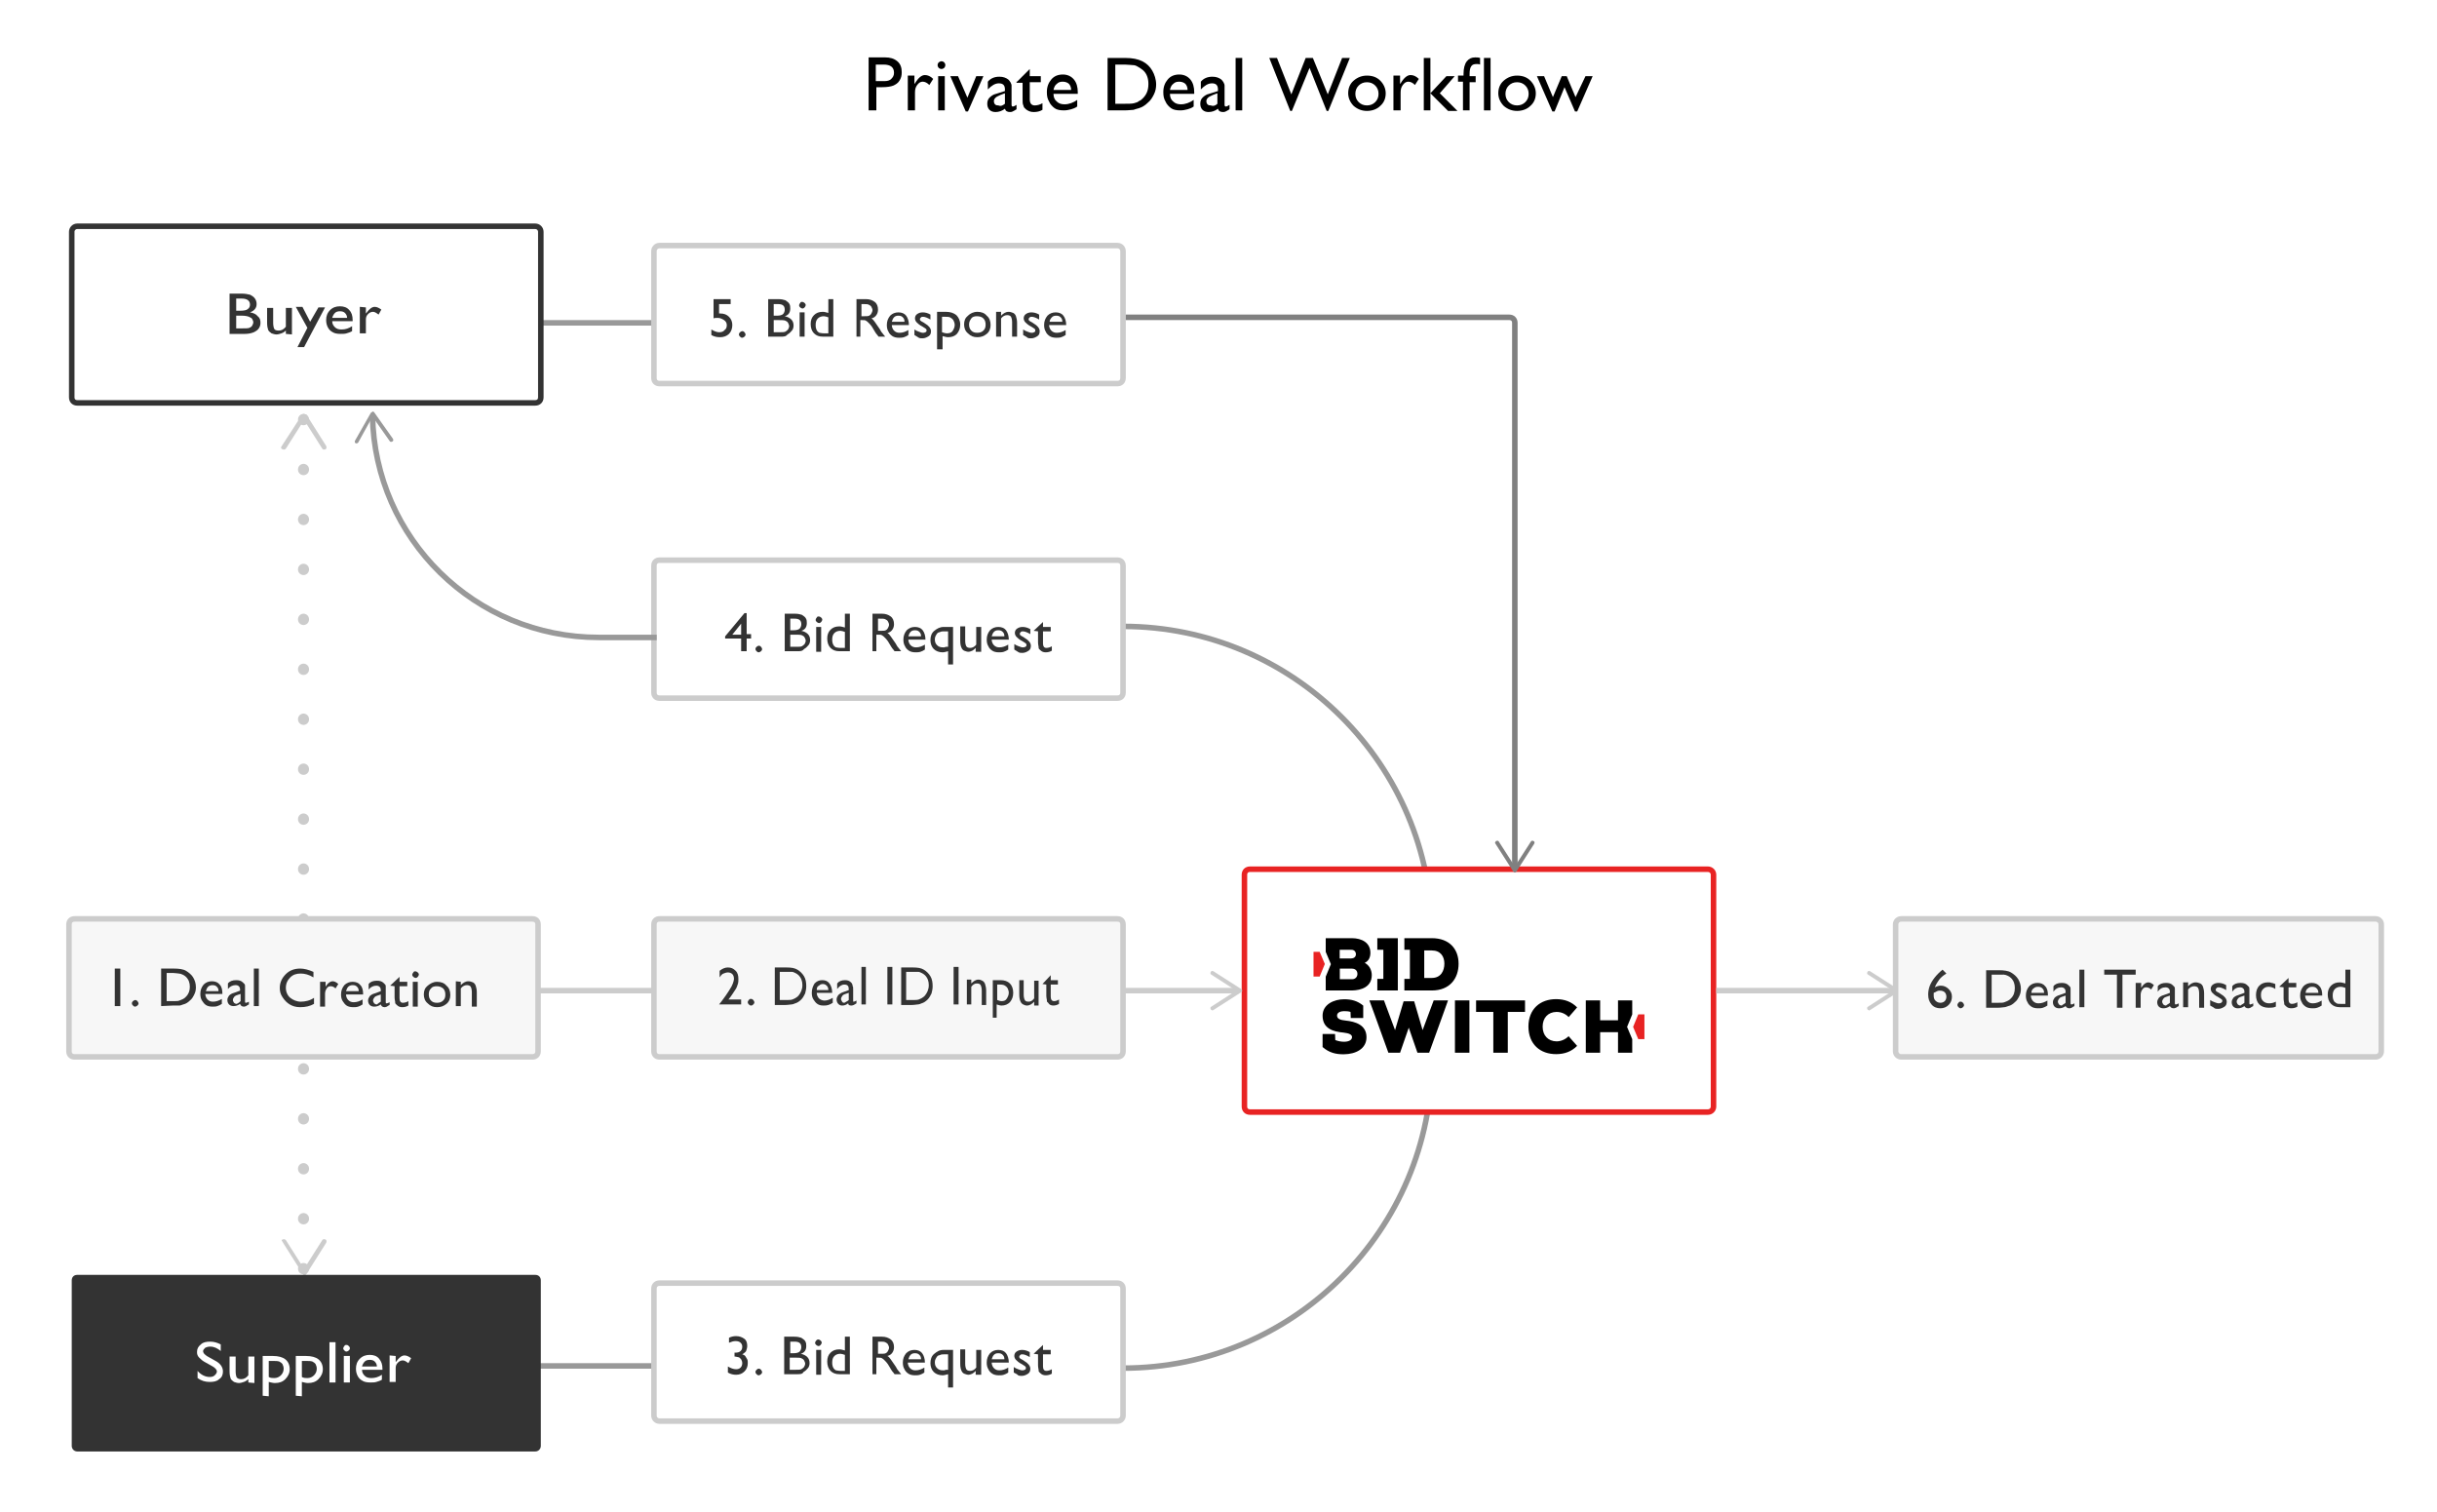 <?xml version="1.0" encoding="utf-8"?>
<!-- Generator: Adobe Illustrator 22.0.1, SVG Export Plug-In . SVG Version: 6.00 Build 0)  -->
<svg version="1.1" id="Layer_1" xmlns="http://www.w3.org/2000/svg" xmlns:xlink="http://www.w3.org/1999/xlink" x="0px" y="0px"
	 viewBox="0 0 441.6 274" style="enable-background:new 0 0 441.6 274;" xml:space="preserve">
<style type="text/css">
	.st0{fill:#E82323;}
	.Graphic_x0020_Style_x0020_7{fill:none;stroke:#CCCCCC;stroke-miterlimit:10;}
	.Graphic_x0020_Style_x0020_10{fill:#FFFFFF;stroke:#CCCCCC;stroke-miterlimit:10;}
	.Graphic_x0020_Style_x0020_11{fill:#333333;}
	.st1{fill:none;stroke:#999999;stroke-miterlimit:10;}
	.st2{fill:#FFFFFF;}
	.st3{fill:none;stroke:#E82323;stroke-miterlimit:10;}
	.st4{fill:none;stroke:#CCCCCC;stroke-width:2;stroke-linecap:round;stroke-miterlimit:10;stroke-dasharray:5.000000e-02,9;}
	.st5{fill:#CCCCCC;}
	.st6{fill:#F7F7F7;}
	.st7{fill:none;stroke:#CCCCCC;stroke-miterlimit:10;}
	.st8{fill:#333333;}
	.st9{fill:none;stroke:#808080;stroke-linejoin:round;}
	.st10{fill:#808080;}
	.st11{fill:#999999;}
	.st12{fill:none;stroke:#333333;stroke-miterlimit:10;}
</style>
<symbol  id="logoBSW_x5F_" viewBox="-131.5 -44.9 262.9 89.8">
	<g>
		<polygon class="st0" points="-126.6,34.3 -131.5,34.3 -131.5,15.2 -126.6,15.2 -122.5,24.9 		"/>
		<polygon class="st0" points="126.6,-14.1 122.5,-23.8 126.6,-33.3 131.5,-33.3 131.5,-14.1 		"/>
	</g>
	<g>
		<path d="M-36-3.3l-8.8-23l-6.7,22.3h-4.2h-4.2l-6.8-22.3l-8.8,23c-6.9,0-4.6,0-11.6,0l3.4-9l11.7-31.5h9.3l6.9,19.4l6.9-19.4h9.3
			l11.7,31.5l3.3,9C-31.5-3.3-29.1-3.3-36-3.3z"/>
		<path d="M-80.8,35.9v9c7,0,16.3,0,16.3,0c0-7.5,0-32.9,0-40.5c0,0-9.3,0-16.3,0v9h4.8c0,7.6,0,15,0,22.5H-80.8z"/>
		<path d="M-59.3,35.9v9h21.8c14.3,0,21.3-8.7,21.3-19.8c0-11.2-6.8-20.7-21.3-20.7h-21.8v9h4.4v22.5H-59.3z M-43.5,14.1h6
			c7.3,0,10,5.6,10,11.1c0,5.5-3,10.2-10,10.2h-6V14.1z"/>
		<path d="M-92-16.9h-9.9l-0.2,4.7c-1.6,0.5-3.3,0.6-5.1,0.6c-2.1,0-5.6-0.7-5.6-3.4c0-2.7,2.8-3.5,6.8-3.9
			c7.9-0.8,16.6-3.4,16.6-12.9c0-9.1-8.7-13.1-17.9-13.2c-6.6-0.1-11.9,1.3-17,5.6v10.1h9.9l0.2-4.7c2.4-0.9,4.9-1.3,6.9-1.3
			c3.8,0,6.4,1.3,6.4,3.6c0,2-2.4,3-6.8,3.5c-8.2,0.7-16.6,3.1-16.6,13.1c0,8.9,9.3,12.7,17.1,12.7c5.8,0,10.6-1.2,15.2-4.9
			C-92-10.3-92-13.6-92-16.9z"/>
		<path d="M-7.6-3.3c0-7.5,0-32.9,0-40.5h-11.5c0,7.6,0,33,0,40.5H-7.6z"/>
		<path d="M36.6-3.3v-8.9H22.9v-31.6H11.4v31.6H-2.3v8.9H36.6z"/>
		<path d="M61.6-35c-6.7,0.1-11,4.6-11,11.4c0,6.8,4.3,11.3,11,11.4c3.4,0,6.9-1.2,9.7-4l6.7,7.5c-4.6,4.5-10,6.3-16.4,6.4
			c-13,0.1-22.3-7.7-22.3-21.3c0.1-13.6,9.3-21.4,22.3-21.3c6.4,0.1,11.8,1.9,16.4,6.4L71.2-31C68.5-33.7,64.9-35,61.6-35z"/>
		<path d="M-90.8,25.8c3.5,1.6,4.5,4.7,4.5,7.8c0,7.7-6.7,11.3-14.8,11.3h-20.7V34.3l4.1-9.5l-4.1-9.7V4.4h20.8
			c7.5,0.1,15.8,2.8,15.8,11.9C-85.2,20-87,23.8-90.8,25.8z M-110.6,35.9h9.3c2.3,0,3.5-1.7,3.5-3.4c0-2.2-1.8-3.3-3.8-3.3h-9.1
			V35.9z M-100.9,13.1h-9.7v8.2h9.7c2.4,0,4.3-1.4,4.3-4.1C-96.6,15.2-98,13.1-100.9,13.1z"/>
		<polygon points="121.8,-14.1 121.8,-12.4 121.8,-12.4 121.8,-3.3 110.5,-3.3 110.5,-18.7 96.3,-18.7 96.3,-12.3 96.3,-3.3 
			84.9,-3.3 84.9,-43.8 96.3,-43.8 96.3,-34.8 96.3,-27.9 110.5,-27.9 110.5,-43.8 121.8,-43.8 121.8,-34.9 121.8,-34.9 
			121.8,-33.3 117.7,-23.8 		"/>
	</g>
</symbol>
<path class="st1" d="M203.5,247.9L203.5,247.9c30.9,0,56-25.1,56-56v-22.4c0-30.9-25.1-56-56-56h0"/>
<g>
	<g>
		<path class="st2" d="M310.5,200.5c0,0.6-0.5,1-1,1h-83c-0.6,0-1-0.4-1-1v-42c0-0.6,0.4-1,1-1h83c0.5,0,1,0.4,1,1V200.5z"/>
		<path class="st3" d="M310.5,200.5c0,0.6-0.5,1-1,1h-83c-0.6,0-1-0.4-1-1v-42c0-0.6,0.4-1,1-1h83c0.5,0,1,0.4,1,1V200.5z"/>
	</g>
	
		<use xlink:href="#logoBSW_x5F_"  width="262.9" height="89.8" id="XMLID_2_" x="-131.5" y="-44.9" transform="matrix(0.228 0 0 -0.234 268 180.5)" style="overflow:visible;"/>
</g>
<g>
	<g>
		<line class="st4" x1="55" y1="76" x2="55" y2="230"/>
		<g>
			<path class="st5" d="M51.2,81.4c0.2,0.1,0.4,0.1,0.6-0.1l3.3-5.2l3.3,5.2c0.1,0.2,0.4,0.2,0.6,0.1c0.2-0.1,0.2-0.4,0.1-0.6
				l-3.6-5.7C55.3,75.1,55.1,75,55,75s-0.3,0.1-0.3,0.2L51,80.9c0,0.1-0.1,0.1-0.1,0.2C51,81.2,51,81.4,51.2,81.4z"/>
		</g>
		<g>
			<path class="st5" d="M51.2,224.6c0.2-0.1,0.4-0.1,0.6,0.1l3.3,5.2l3.3-5.2c0.1-0.2,0.4-0.2,0.6-0.1c0.2,0.1,0.2,0.4,0.1,0.6
				l-3.6,5.7c-0.1,0.1-0.2,0.2-0.3,0.2s-0.3-0.1-0.3-0.2l-3.6-5.7c0-0.1-0.1-0.1-0.1-0.2C51,224.8,51,224.6,51.2,224.6z"/>
		</g>
	</g>
</g>
<g>
	<g>
		<line class="Graphic_x0020_Style_x0020_7" x1="54" y1="179.5" x2="224.2" y2="179.5"/>
		<g>
			<path class="st5" d="M219.4,182.9c-0.1-0.2-0.1-0.4,0.1-0.5l4.5-2.9l-4.5-2.9c-0.2-0.1-0.2-0.3-0.1-0.5s0.3-0.2,0.5-0.1l5,3.2
				c0.1,0.1,0.2,0.2,0.2,0.3s-0.1,0.2-0.2,0.3l-5,3.2c-0.1,0-0.1,0.1-0.2,0.1C219.6,183,219.4,183,219.4,182.9z"/>
		</g>
	</g>
</g>
<line class="st1" x1="54" y1="247.5" x2="125" y2="247.5"/>
<line class="st1" x1="98" y1="58.5" x2="119" y2="58.5"/>
<g>
	<g>
		<line class="Graphic_x0020_Style_x0020_7" x1="311" y1="179.5" x2="343.2" y2="179.5"/>
		<g>
			<path class="st5" d="M338.4,182.9c-0.1-0.2-0.1-0.4,0.1-0.5l4.5-2.9l-4.5-2.9c-0.2-0.1-0.2-0.3-0.1-0.5c0.1-0.2,0.3-0.2,0.5-0.1
				l5,3.2c0.1,0.1,0.2,0.2,0.2,0.3s-0.1,0.2-0.2,0.3l-5,3.2c-0.1,0-0.1,0.1-0.2,0.1C338.6,183,338.4,183,338.4,182.9z"/>
		</g>
	</g>
</g>
<g>
	<path class="st6" d="M203.5,190.5c0,0.6-0.4,1-1,1h-83c-0.6,0-1-0.4-1-1v-23c0-0.6,0.4-1,1-1h83c0.6,0,1,0.4,1,1V190.5z"/>
	<path class="st7" d="M203.5,190.5c0,0.6-0.4,1-1,1h-83c-0.6,0-1-0.4-1-1v-23c0-0.6,0.4-1,1-1h83c0.6,0,1,0.4,1,1V190.5z"/>
</g>
<g>
	<path class="st6" d="M431.5,190.5c0,0.6-0.5,1-1,1h-86c-0.5,0-1-0.4-1-1v-23c0-0.6,0.5-1,1-1h86c0.5,0,1,0.4,1,1V190.5z"/>
	<path class="st7" d="M431.5,190.5c0,0.6-0.5,1-1,1h-86c-0.5,0-1-0.4-1-1v-23c0-0.6,0.5-1,1-1h86c0.5,0,1,0.4,1,1V190.5z"/>
</g>
<g>
	<path class="st2" d="M203.5,256.5c0,0.5-0.4,1-1,1h-83c-0.6,0-1-0.5-1-1v-23c0-0.6,0.4-1,1-1h83c0.6,0,1,0.4,1,1V256.5z"/>
	<path class="st7" d="M203.5,256.5c0,0.5-0.4,1-1,1h-83c-0.6,0-1-0.5-1-1v-23c0-0.6,0.4-1,1-1h83c0.6,0,1,0.4,1,1V256.5z"/>
</g>
<g>
	<path class="st2" d="M203.5,125.5c0,0.6-0.4,1-1,1h-83c-0.6,0-1-0.4-1-1v-23c0-0.6,0.4-1,1-1h83c0.6,0,1,0.4,1,1V125.5z"/>
	<path class="st7" d="M203.5,125.5c0,0.6-0.4,1-1,1h-83c-0.6,0-1-0.4-1-1v-23c0-0.6,0.4-1,1-1h83c0.6,0,1,0.4,1,1V125.5z"/>
</g>
<g>
	<path class="st2" d="M203.5,68.5c0,0.6-0.4,1-1,1h-83c-0.6,0-1-0.4-1-1v-23c0-0.5,0.4-1,1-1h83c0.6,0,1,0.5,1,1V68.5z"/>
	<path class="st7" d="M203.5,68.5c0,0.6-0.4,1-1,1h-83c-0.6,0-1-0.4-1-1v-23c0-0.5,0.4-1,1-1h83c0.6,0,1,0.5,1,1V68.5z"/>
</g>
<g>
	<path class="st6" d="M97.5,190.5c0,0.6-0.4,1-1,1h-83c-0.6,0-1-0.4-1-1v-23c0-0.6,0.4-1,1-1h83c0.6,0,1,0.4,1,1V190.5z"/>
	<path class="st7" d="M97.5,190.5c0,0.6-0.4,1-1,1h-83c-0.6,0-1-0.4-1-1v-23c0-0.6,0.4-1,1-1h83c0.6,0,1,0.4,1,1V190.5z"/>
</g>
<g>
	<g>
		<path class="st8" d="M20.8,175.5l1,0l0,6.8l-1,0L20.8,175.5z"/>
		<path class="st8" d="M24.5,181.2c0.2,0,0.3,0.1,0.4,0.2c0.1,0.1,0.2,0.3,0.2,0.4c0,0.2-0.1,0.3-0.2,0.4c-0.1,0.1-0.3,0.2-0.4,0.2
			c-0.2,0-0.3-0.1-0.4-0.2s-0.2-0.2-0.2-0.4c0-0.2,0.1-0.3,0.2-0.4C24.2,181.3,24.4,181.2,24.5,181.2z"/>
		<path class="st8" d="M29.2,182.3l0-6.8l2.3,0c0.9,0,1.7,0.1,2.2,0.4c0.5,0.3,1,0.7,1.3,1.2c0.3,0.5,0.5,1.1,0.5,1.8
			c0,0.5-0.1,0.9-0.3,1.3c-0.2,0.4-0.4,0.8-0.8,1.1c-0.3,0.3-0.7,0.6-1.2,0.7c-0.3,0.1-0.5,0.2-0.7,0.2c-0.2,0-0.6,0-1.2,0
			L29.2,182.3z M31.4,176.3l-1.2,0l0,5.1l1.2,0c0.5,0,0.9,0,1.1-0.1s0.5-0.2,0.7-0.3c0.2-0.1,0.3-0.2,0.5-0.4
			c0.5-0.5,0.7-1.1,0.7-1.8c0-0.7-0.2-1.3-0.7-1.8c-0.2-0.2-0.4-0.3-0.6-0.4c-0.2-0.1-0.5-0.2-0.7-0.2S31.8,176.3,31.4,176.3z"/>
		<path class="st8" d="M40.4,180.1l-3.2,0c0,0.4,0.2,0.8,0.4,1c0.3,0.3,0.6,0.4,1,0.4c0.6,0,1.1-0.2,1.6-0.5l0,0.9
			c-0.3,0.2-0.5,0.3-0.8,0.4c-0.3,0.1-0.6,0.1-0.9,0.1c-0.5,0-0.9-0.1-1.2-0.3c-0.3-0.2-0.5-0.5-0.7-0.8c-0.2-0.3-0.3-0.7-0.3-1.2
			c0-0.7,0.2-1.2,0.6-1.7c0.4-0.4,0.9-0.6,1.5-0.6c0.6,0,1.1,0.2,1.4,0.6c0.4,0.4,0.5,1,0.5,1.7V180.1z M37.3,179.6l2.3,0
			c0-0.4-0.1-0.6-0.3-0.8c-0.2-0.2-0.4-0.3-0.8-0.3c-0.3,0-0.6,0.1-0.8,0.3C37.5,179,37.4,179.3,37.3,179.6z"/>
		<path class="st8" d="M44.4,179.6l0,1.9c0,0.2,0.1,0.2,0.2,0.2c0.1,0,0.3-0.1,0.5-0.2v0.5c-0.2,0.1-0.4,0.2-0.5,0.3
			c-0.1,0-0.2,0.1-0.4,0.1c-0.4,0-0.6-0.2-0.7-0.5c-0.4,0.3-0.8,0.4-1.2,0.4c-0.3,0-0.6-0.1-0.8-0.3c-0.2-0.2-0.3-0.5-0.3-0.8
			c0-0.3,0.1-0.5,0.3-0.8c0.2-0.2,0.5-0.4,0.9-0.5l1.1-0.4v-0.2c0-0.5-0.3-0.8-0.8-0.8c-0.5,0-1,0.2-1.4,0.7l0-1
			c0.3-0.4,0.8-0.6,1.5-0.6c0.5,0,0.9,0.1,1.2,0.4c0.1,0.1,0.2,0.2,0.3,0.3c0.1,0.1,0.1,0.3,0.1,0.4C44.4,179,44.4,179.2,44.4,179.6
			z M43.6,181.4l0-1.3l-0.6,0.2c-0.3,0.1-0.5,0.2-0.6,0.4c-0.1,0.1-0.2,0.3-0.2,0.5c0,0.2,0.1,0.3,0.2,0.5c0.1,0.1,0.3,0.2,0.5,0.2
			C43.1,181.8,43.3,181.7,43.6,181.4z"/>
		<path class="st8" d="M46,175.5l0.9,0l0,6.8l-0.9,0L46,175.5z"/>
		<path class="st8" d="M56.9,180.8l0,1.1c-0.7,0.4-1.5,0.6-2.5,0.6c-0.8,0-1.4-0.2-1.9-0.5c-0.5-0.3-0.9-0.7-1.3-1.3
			s-0.5-1.1-0.5-1.7c0-1,0.4-1.8,1.1-2.5c0.7-0.7,1.6-1,2.6-1c0.7,0,1.5,0.2,2.4,0.6l0,1c-0.8-0.5-1.6-0.7-2.3-0.7
			c-0.8,0-1.4,0.2-1.9,0.7c-0.5,0.5-0.8,1.1-0.8,1.9c0,0.7,0.3,1.4,0.8,1.8s1.2,0.7,1.9,0.7C55.3,181.5,56.2,181.3,56.9,180.8z"/>
		<path class="st8" d="M59,177.9l0,1l0-0.1c0.4-0.7,0.9-1,1.3-1c0.3,0,0.7,0.2,1,0.5l-0.5,0.8c-0.3-0.3-0.6-0.4-0.9-0.4
			c-0.3,0-0.5,0.1-0.7,0.4c-0.2,0.3-0.3,0.6-0.3,1l0,2.3l-0.9,0l0-4.5L59,177.9z"/>
		<path class="st8" d="M65.9,180.2l-3.2,0c0,0.4,0.2,0.8,0.4,1c0.3,0.3,0.6,0.4,1,0.4c0.6,0,1.1-0.2,1.6-0.5l0,0.9
			c-0.3,0.2-0.5,0.3-0.8,0.4c-0.3,0.1-0.6,0.1-0.9,0.1c-0.5,0-0.9-0.1-1.2-0.3c-0.3-0.2-0.5-0.5-0.7-0.8c-0.2-0.3-0.3-0.7-0.3-1.2
			c0-0.7,0.2-1.2,0.6-1.7c0.4-0.4,0.9-0.6,1.5-0.6c0.6,0,1.1,0.2,1.4,0.6c0.4,0.4,0.5,1,0.5,1.7V180.2z M62.7,179.6l2.3,0
			c0-0.4-0.1-0.6-0.3-0.8c-0.2-0.2-0.4-0.3-0.8-0.3c-0.3,0-0.6,0.1-0.8,0.3C62.9,179,62.8,179.3,62.7,179.6z"/>
		<path class="st8" d="M69.9,179.7l0,1.9c0,0.2,0.1,0.2,0.2,0.2c0.1,0,0.3-0.1,0.5-0.2v0.5c-0.2,0.1-0.4,0.2-0.5,0.3
			c-0.1,0-0.2,0.1-0.4,0.1c-0.4,0-0.6-0.2-0.7-0.5c-0.4,0.3-0.8,0.4-1.2,0.4c-0.3,0-0.6-0.1-0.8-0.3c-0.2-0.2-0.3-0.5-0.3-0.8
			c0-0.3,0.1-0.5,0.3-0.8c0.2-0.2,0.5-0.4,0.9-0.5l1.1-0.4v-0.2c0-0.5-0.3-0.8-0.8-0.8c-0.5,0-1,0.2-1.4,0.7l0-1
			c0.3-0.4,0.8-0.6,1.5-0.6c0.5,0,0.9,0.1,1.2,0.4c0.1,0.1,0.2,0.2,0.3,0.3c0.1,0.1,0.1,0.3,0.1,0.4C69.9,179,69.9,179.3,69.9,179.7
			z M69,181.5l0-1.3l-0.6,0.2c-0.3,0.1-0.5,0.2-0.6,0.4c-0.1,0.1-0.2,0.3-0.2,0.5c0,0.2,0.1,0.3,0.2,0.5c0.1,0.1,0.3,0.2,0.5,0.2
			C68.5,181.8,68.7,181.7,69,181.5z"/>
		<path class="st8" d="M70.7,178.6l1.7-1.6l0,0.9l1.4,0l0,0.8l-1.4,0l0,2.2c0,0.5,0.2,0.8,0.6,0.8c0.3,0,0.7-0.1,1-0.3l0,0.8
			c-0.3,0.2-0.7,0.3-1.1,0.3c-0.4,0-0.7-0.1-1-0.4c-0.1-0.1-0.2-0.2-0.2-0.2c-0.1-0.1-0.1-0.2-0.1-0.4c0-0.1-0.1-0.4-0.1-0.8l0-2
			L70.7,178.6L70.7,178.6z"/>
		<path class="st8" d="M75.3,176c0.1,0,0.3,0.1,0.4,0.2c0.1,0.1,0.2,0.2,0.2,0.4c0,0.1-0.1,0.3-0.2,0.4c-0.1,0.1-0.2,0.2-0.4,0.2
			c-0.1,0-0.3-0.1-0.4-0.2c-0.1-0.1-0.2-0.2-0.2-0.4c0-0.1,0.1-0.3,0.2-0.4C75,176,75.1,176,75.3,176z M74.8,177.9l0.9,0l0,4.5
			l-0.9,0L74.8,177.9z"/>
		<path class="st8" d="M79.2,177.9c0.7,0,1.3,0.2,1.7,0.7c0.5,0.4,0.7,1,0.7,1.7c0,0.6-0.2,1.2-0.7,1.6c-0.5,0.4-1,0.6-1.7,0.6
			c-0.7,0-1.2-0.2-1.7-0.7c-0.5-0.4-0.7-1-0.7-1.6c0-0.7,0.2-1.2,0.7-1.6S78.5,177.9,79.2,177.9z M79.1,178.7c-0.4,0-0.8,0.1-1,0.4
			c-0.3,0.3-0.4,0.6-0.4,1.1c0,0.4,0.1,0.8,0.4,1.1c0.3,0.3,0.6,0.4,1.1,0.4c0.4,0,0.8-0.1,1.1-0.4c0.3-0.3,0.4-0.6,0.4-1.1
			c0-0.4-0.1-0.8-0.4-1.1C79.9,178.8,79.6,178.7,79.1,178.7z"/>
		<path class="st8" d="M83.5,177.9l0,0.6c0.4-0.4,0.8-0.7,1.4-0.7c0.3,0,0.5,0.1,0.8,0.2c0.2,0.1,0.4,0.3,0.5,0.6
			c0.1,0.3,0.2,0.7,0.2,1.2l0,2.6l-0.9,0l0-2.6c0-0.5-0.1-0.8-0.2-1c-0.1-0.2-0.4-0.3-0.7-0.3c-0.4,0-0.8,0.2-1.1,0.6l0,3.2l-0.9,0
			l0-4.5L83.5,177.9z"/>
	</g>
</g>
<g>
	<g>
		<path class="st8" d="M131.9,181.1h2.4v0.9h-4V182l0.4-0.5c0.6-0.8,1.1-1.5,1.4-2c0.4-0.6,0.6-1,0.7-1.3s0.2-0.6,0.2-0.8
			c0-0.4-0.1-0.7-0.3-0.9c-0.2-0.2-0.5-0.3-0.8-0.3c-0.3,0-0.5,0.1-0.8,0.2s-0.5,0.4-0.7,0.7v-1.2c0.5-0.4,1-0.6,1.5-0.6
			c0.6,0,1,0.2,1.4,0.6c0.4,0.4,0.5,0.9,0.5,1.5c0,0.3,0,0.6-0.1,0.9c-0.1,0.3-0.2,0.7-0.5,1.1s-0.6,1-1.2,1.7L131.9,181.1z"/>
		<path class="st8" d="M136.1,181c0.2,0,0.3,0.1,0.4,0.2c0.1,0.1,0.2,0.3,0.2,0.4c0,0.2-0.1,0.3-0.2,0.4c-0.1,0.1-0.2,0.2-0.4,0.2
			c-0.2,0-0.3-0.1-0.4-0.2c-0.1-0.1-0.2-0.2-0.2-0.4c0-0.2,0.1-0.3,0.2-0.4C135.8,181,135.9,181,136.1,181z"/>
		<path class="st8" d="M140.4,182.1v-6.8h2.1c0.9,0,1.5,0.1,2,0.4c0.5,0.3,0.9,0.7,1.2,1.2c0.3,0.5,0.4,1.1,0.4,1.8
			c0,0.5-0.1,0.9-0.2,1.3c-0.2,0.4-0.4,0.8-0.7,1.1c-0.3,0.3-0.7,0.6-1.1,0.7c-0.2,0.1-0.5,0.2-0.7,0.2s-0.6,0.1-1.1,0.1H140.4z
			 M142.4,176.1h-1.1v5.1h1.2c0.5,0,0.8,0,1.1-0.1c0.2-0.1,0.5-0.2,0.6-0.3c0.2-0.1,0.3-0.2,0.5-0.4c0.4-0.5,0.7-1.1,0.7-1.9
			c0-0.7-0.2-1.3-0.7-1.8c-0.2-0.2-0.4-0.3-0.6-0.4c-0.2-0.1-0.4-0.2-0.6-0.2C143.2,176.1,142.9,176.1,142.4,176.1z"/>
		<path class="st8" d="M150.9,179.9h-2.9c0,0.4,0.2,0.8,0.4,1s0.6,0.4,1,0.4c0.5,0,1-0.2,1.5-0.5v0.9c-0.3,0.2-0.5,0.3-0.8,0.4
			s-0.5,0.1-0.9,0.1c-0.5,0-0.8-0.1-1.1-0.3c-0.3-0.2-0.5-0.5-0.7-0.8s-0.3-0.7-0.3-1.2c0-0.7,0.2-1.2,0.5-1.7
			c0.4-0.4,0.8-0.6,1.4-0.6c0.6,0,1,0.2,1.3,0.6c0.3,0.4,0.5,1,0.5,1.7V179.9z M148,179.4h2.1c0-0.4-0.1-0.6-0.3-0.8
			c-0.2-0.2-0.4-0.3-0.7-0.3s-0.5,0.1-0.7,0.3C148.1,178.7,148,179,148,179.4z"/>
		<path class="st8" d="M154.6,179.4v1.9c0,0.2,0,0.2,0.1,0.2c0.1,0,0.3-0.1,0.5-0.2v0.5c-0.2,0.1-0.3,0.2-0.5,0.3
			c-0.1,0-0.2,0.1-0.4,0.1c-0.4,0-0.6-0.1-0.6-0.4c-0.4,0.3-0.7,0.4-1.1,0.4c-0.3,0-0.5-0.1-0.7-0.3c-0.2-0.2-0.3-0.5-0.3-0.8
			c0-0.3,0.1-0.5,0.3-0.8c0.2-0.2,0.5-0.4,0.8-0.5l1.1-0.4v-0.2c0-0.5-0.2-0.8-0.8-0.8c-0.5,0-0.9,0.3-1.3,0.8v-1
			c0.3-0.4,0.8-0.6,1.4-0.6c0.5,0,0.8,0.1,1.1,0.4c0.1,0.1,0.2,0.2,0.2,0.3c0.1,0.1,0.1,0.3,0.1,0.4
			C154.6,178.7,154.6,179,154.6,179.4z M153.8,181.2v-1.3l-0.6,0.2c-0.3,0.1-0.5,0.2-0.6,0.4s-0.2,0.3-0.2,0.5
			c0,0.2,0.1,0.3,0.2,0.5s0.3,0.2,0.4,0.2C153.3,181.5,153.6,181.4,153.8,181.2z"/>
		<path class="st8" d="M156.1,175.2h0.8v6.8h-0.8V175.2z"/>
		<path class="st8" d="M160.8,175.2h0.9v6.8h-0.9V175.2z"/>
		<path class="st8" d="M163.3,182.1v-6.8h2.1c0.9,0,1.5,0.1,2,0.4c0.5,0.3,0.9,0.7,1.2,1.2c0.3,0.5,0.4,1.1,0.4,1.8
			c0,0.5-0.1,0.9-0.2,1.3c-0.2,0.4-0.4,0.8-0.7,1.1c-0.3,0.3-0.7,0.6-1.1,0.7c-0.2,0.1-0.5,0.2-0.7,0.2s-0.6,0.1-1.1,0.1H163.3z
			 M165.3,176.1h-1.1v5.1h1.2c0.5,0,0.8,0,1.1-0.1c0.2-0.1,0.5-0.2,0.6-0.3c0.2-0.1,0.3-0.2,0.5-0.4c0.4-0.5,0.7-1.1,0.7-1.9
			c0-0.7-0.2-1.3-0.7-1.8c-0.2-0.2-0.4-0.3-0.6-0.4c-0.2-0.1-0.4-0.2-0.6-0.2C166.1,176.1,165.8,176.1,165.3,176.1z"/>
		<path class="st8" d="M172.8,175.2h0.9v6.8h-0.9V175.2z"/>
		<path class="st8" d="M176,177.6v0.6c0.4-0.4,0.8-0.7,1.3-0.7c0.3,0,0.5,0.1,0.7,0.2c0.2,0.1,0.4,0.3,0.5,0.6
			c0.1,0.3,0.2,0.7,0.2,1.2v2.6h-0.8v-2.6c0-0.5-0.1-0.8-0.2-1c-0.1-0.2-0.3-0.3-0.7-0.3c-0.4,0-0.7,0.2-1,0.6v3.2h-0.8v-4.5H176z"
			/>
		<path class="st8" d="M179.9,184.4v-6.8h1.4c0.7,0,1.3,0.2,1.7,0.6c0.4,0.4,0.6,1,0.6,1.7c0,0.7-0.2,1.2-0.6,1.7
			c-0.4,0.4-0.9,0.6-1.5,0.6c-0.3,0-0.6-0.1-0.9-0.2v2.4H179.9z M181.3,178.4h-0.6v2.8c0.3,0.1,0.5,0.2,0.8,0.2
			c0.4,0,0.7-0.1,0.9-0.4c0.2-0.3,0.4-0.7,0.4-1.1c0-0.3-0.1-0.6-0.2-0.8c-0.1-0.2-0.3-0.4-0.5-0.5
			C182,178.5,181.7,178.4,181.3,178.4z"/>
		<path class="st8" d="M187.4,182.1v-0.6c-0.2,0.2-0.4,0.4-0.6,0.5c-0.2,0.1-0.4,0.2-0.7,0.2c-0.3,0-0.5-0.1-0.7-0.2
			c-0.2-0.1-0.4-0.3-0.5-0.6c-0.1-0.2-0.2-0.6-0.2-1.2v-2.6h0.8v2.6c0,0.5,0.1,0.8,0.2,1c0.1,0.2,0.3,0.3,0.7,0.3
			c0.4,0,0.7-0.2,1-0.6v-3.2h0.8v4.5H187.4z"/>
		<path class="st8" d="M188.9,178.3l1.5-1.6v0.9h1.3v0.8h-1.3v2.2c0,0.5,0.2,0.8,0.6,0.8c0.3,0,0.6-0.1,0.9-0.3v0.8
			c-0.3,0.2-0.7,0.3-1,0.3c-0.4,0-0.7-0.1-0.9-0.4c-0.1-0.1-0.1-0.2-0.2-0.2c-0.1-0.1-0.1-0.2-0.1-0.4c0-0.1-0.1-0.4-0.1-0.8v-2
			L188.9,178.3L188.9,178.3z"/>
	</g>
</g>
<g>
	<g>
		<path class="st8" d="M352,175.7L352,175.7l0.7,0.7c-0.5,0.3-1,0.7-1.3,1.1c-0.3,0.4-0.6,0.9-0.8,1.4c0.4-0.2,0.7-0.3,1.1-0.3
			c0.5,0,1,0.2,1.4,0.6s0.6,0.8,0.6,1.4c0,0.6-0.2,1.1-0.6,1.5c-0.4,0.4-0.9,0.6-1.5,0.6c-0.6,0-1.2-0.2-1.6-0.7
			c-0.4-0.5-0.6-1-0.6-1.8c0-0.5,0.1-1.1,0.3-1.6c0.2-0.5,0.5-1,0.9-1.5C351,176.6,351.5,176.1,352,175.7z M350.4,179.9
			c0,0.2,0,0.3,0,0.5c0,0.4,0.1,0.7,0.3,0.9c0.2,0.2,0.5,0.4,0.9,0.4c0.3,0,0.6-0.1,0.8-0.3c0.2-0.2,0.3-0.5,0.3-0.8
			c0-0.3-0.1-0.6-0.3-0.8c-0.2-0.2-0.5-0.3-0.9-0.3c-0.2,0-0.3,0-0.5,0.1C350.8,179.7,350.7,179.8,350.4,179.9z"/>
		<path class="st8" d="M355.3,181.5c0.2,0,0.3,0.1,0.4,0.2c0.1,0.1,0.2,0.3,0.2,0.4c0,0.2-0.1,0.3-0.2,0.4c-0.1,0.1-0.3,0.2-0.4,0.2
			c-0.2,0-0.3-0.1-0.4-0.2c-0.1-0.1-0.2-0.2-0.2-0.4c0-0.2,0.1-0.3,0.2-0.4C355,181.5,355.1,181.5,355.3,181.5z"/>
		<path class="st8" d="M359.9,182.6v-6.8h2.3c0.9,0,1.7,0.1,2.2,0.4s1,0.7,1.3,1.2c0.3,0.5,0.5,1.1,0.5,1.8c0,0.5-0.1,0.9-0.3,1.3
			c-0.2,0.4-0.4,0.8-0.8,1.1c-0.3,0.3-0.7,0.6-1.2,0.7c-0.3,0.1-0.5,0.2-0.7,0.2s-0.6,0.1-1.2,0.1H359.9z M362.1,176.6h-1.2v5.1h1.2
			c0.5,0,0.9,0,1.1-0.1c0.3-0.1,0.5-0.2,0.7-0.3c0.2-0.1,0.3-0.2,0.5-0.4c0.5-0.5,0.7-1.1,0.7-1.9c0-0.7-0.2-1.3-0.7-1.8
			c-0.2-0.2-0.4-0.3-0.6-0.4c-0.2-0.1-0.5-0.2-0.7-0.2C362.9,176.6,362.6,176.6,362.1,176.6z"/>
		<path class="st8" d="M371.2,180.4h-3.2c0,0.4,0.2,0.8,0.4,1c0.3,0.3,0.6,0.4,1,0.4c0.6,0,1.1-0.2,1.6-0.5v0.9
			c-0.3,0.2-0.5,0.3-0.8,0.4c-0.3,0.1-0.6,0.1-0.9,0.1c-0.5,0-0.9-0.1-1.2-0.3s-0.6-0.5-0.7-0.8c-0.2-0.3-0.3-0.7-0.3-1.2
			c0-0.7,0.2-1.2,0.6-1.7c0.4-0.4,0.9-0.6,1.5-0.6c0.6,0,1.1,0.2,1.4,0.6c0.4,0.4,0.5,1,0.5,1.7V180.4z M368.1,179.9h2.3
			c0-0.4-0.1-0.6-0.3-0.8c-0.2-0.2-0.4-0.3-0.8-0.3s-0.6,0.1-0.8,0.3C368.3,179.2,368.1,179.5,368.1,179.9z"/>
		<path class="st8" d="M375.2,179.9v1.9c0,0.2,0.1,0.2,0.2,0.2c0.1,0,0.3-0.1,0.5-0.2v0.5c-0.2,0.1-0.4,0.2-0.5,0.3
			c-0.1,0-0.2,0.1-0.4,0.1c-0.4,0-0.6-0.2-0.7-0.4c-0.4,0.3-0.8,0.4-1.2,0.4c-0.3,0-0.6-0.1-0.8-0.3c-0.2-0.2-0.3-0.5-0.3-0.8
			c0-0.3,0.1-0.5,0.3-0.8c0.2-0.2,0.5-0.4,0.9-0.5l1.1-0.4v-0.2c0-0.5-0.3-0.8-0.8-0.8c-0.5,0-1,0.2-1.4,0.8v-1
			c0.3-0.4,0.8-0.6,1.5-0.6c0.5,0,0.9,0.1,1.2,0.4c0.1,0.1,0.2,0.2,0.3,0.3c0.1,0.1,0.1,0.3,0.1,0.4
			C375.2,179.2,375.2,179.5,375.2,179.9z M374.3,181.7v-1.3l-0.6,0.2c-0.3,0.1-0.5,0.2-0.6,0.4c-0.1,0.1-0.2,0.3-0.2,0.5
			c0,0.2,0.1,0.3,0.2,0.5c0.1,0.1,0.3,0.2,0.5,0.2C373.8,182,374.1,181.9,374.3,181.7z"/>
		<path class="st8" d="M376.8,175.7h0.9v6.8h-0.9V175.7z"/>
		<path class="st8" d="M381.3,175.7h5.7v0.9h-2.4v6h-1v-6h-2.3V175.7z"/>
		<path class="st8" d="M388,178.1v1l0-0.1c0.4-0.7,0.9-1,1.3-1c0.3,0,0.7,0.2,1,0.5l-0.5,0.8c-0.3-0.3-0.6-0.4-0.9-0.4
			c-0.3,0-0.5,0.1-0.7,0.4c-0.2,0.3-0.3,0.6-0.3,1v2.3h-0.9v-4.5H388z"/>
		<path class="st8" d="M394.1,179.9v1.9c0,0.2,0.1,0.2,0.2,0.2c0.1,0,0.3-0.1,0.5-0.2v0.5c-0.2,0.1-0.4,0.2-0.5,0.3
			c-0.1,0-0.2,0.1-0.4,0.1c-0.4,0-0.6-0.2-0.7-0.4c-0.4,0.3-0.8,0.4-1.2,0.4c-0.3,0-0.6-0.1-0.8-0.3c-0.2-0.2-0.3-0.5-0.3-0.8
			c0-0.3,0.1-0.5,0.3-0.8c0.2-0.2,0.5-0.4,0.9-0.5l1.1-0.4v-0.2c0-0.5-0.3-0.8-0.8-0.8c-0.5,0-1,0.2-1.4,0.8v-1
			c0.3-0.4,0.8-0.6,1.5-0.6c0.5,0,0.9,0.1,1.2,0.4c0.1,0.1,0.2,0.2,0.3,0.3c0.1,0.1,0.1,0.3,0.1,0.4
			C394.1,179.2,394.1,179.5,394.1,179.9z M393.2,181.7v-1.3l-0.6,0.2c-0.3,0.1-0.5,0.2-0.6,0.4c-0.1,0.1-0.2,0.3-0.2,0.5
			c0,0.2,0.1,0.3,0.2,0.5c0.1,0.1,0.3,0.2,0.5,0.2C392.7,182,393,181.9,393.2,181.7z"/>
		<path class="st8" d="M396.5,178.1v0.6c0.4-0.4,0.8-0.7,1.4-0.7c0.3,0,0.5,0.1,0.8,0.2c0.2,0.1,0.4,0.3,0.5,0.6
			c0.1,0.3,0.2,0.7,0.2,1.2v2.6h-0.9V180c0-0.5-0.1-0.8-0.2-1c-0.1-0.2-0.4-0.3-0.7-0.3c-0.4,0-0.8,0.2-1.1,0.6v3.2h-0.9v-4.5H396.5
			z"/>
		<path class="st8" d="M400.5,182.2v-1c0.3,0.2,0.5,0.3,0.8,0.4c0.3,0.1,0.5,0.2,0.7,0.2c0.2,0,0.3,0,0.5-0.1
			c0.1-0.1,0.2-0.2,0.2-0.3c0-0.1,0-0.2-0.1-0.3c-0.1-0.1-0.3-0.2-0.6-0.4c-0.6-0.3-0.9-0.6-1.1-0.8c-0.2-0.2-0.3-0.5-0.3-0.7
			c0-0.3,0.1-0.6,0.4-0.8c0.3-0.2,0.6-0.3,1-0.3c0.4,0,0.9,0.1,1.4,0.4v0.9c-0.5-0.3-1-0.5-1.3-0.5c-0.2,0-0.3,0-0.4,0.1
			c-0.1,0.1-0.2,0.2-0.2,0.3c0,0.1,0,0.2,0.1,0.3c0.1,0.1,0.3,0.2,0.5,0.3l0.3,0.2c0.7,0.4,1.1,0.9,1.1,1.4c0,0.4-0.1,0.7-0.4,0.9
			c-0.3,0.2-0.7,0.4-1.1,0.4c-0.3,0-0.5,0-0.7-0.1C401.1,182.5,400.8,182.4,400.5,182.2z"/>
		<path class="st8" d="M407.6,179.9v1.9c0,0.2,0.1,0.2,0.2,0.2c0.1,0,0.3-0.1,0.5-0.2v0.5c-0.2,0.1-0.4,0.2-0.5,0.3
			c-0.1,0-0.2,0.1-0.4,0.1c-0.4,0-0.6-0.2-0.7-0.4c-0.4,0.3-0.8,0.4-1.2,0.4c-0.3,0-0.6-0.1-0.8-0.3c-0.2-0.2-0.3-0.5-0.3-0.8
			c0-0.3,0.1-0.5,0.3-0.8c0.2-0.2,0.5-0.4,0.9-0.5l1.1-0.4v-0.2c0-0.5-0.3-0.8-0.8-0.8c-0.5,0-1,0.2-1.4,0.8v-1
			c0.3-0.4,0.8-0.6,1.5-0.6c0.5,0,0.9,0.1,1.2,0.4c0.1,0.1,0.2,0.2,0.3,0.3c0.1,0.1,0.1,0.3,0.1,0.4
			C407.6,179.2,407.6,179.5,407.6,179.9z M406.7,181.7v-1.3l-0.6,0.2c-0.3,0.1-0.5,0.2-0.6,0.4c-0.1,0.1-0.2,0.3-0.2,0.5
			c0,0.2,0.1,0.3,0.2,0.5c0.1,0.1,0.3,0.2,0.5,0.2C406.2,182,406.5,181.9,406.7,181.7z"/>
		<path class="st8" d="M412.4,181.5v0.9c-0.4,0.2-0.9,0.2-1.3,0.2c-0.7,0-1.3-0.2-1.7-0.6c-0.4-0.4-0.6-1-0.6-1.7
			c0-0.7,0.2-1.3,0.6-1.7c0.4-0.4,0.9-0.6,1.6-0.6c0.2,0,0.4,0,0.6,0.1c0.2,0,0.4,0.1,0.7,0.2v0.9c-0.4-0.3-0.9-0.4-1.2-0.4
			c-0.4,0-0.7,0.1-1,0.4c-0.3,0.3-0.4,0.6-0.4,1.1c0,0.5,0.1,0.8,0.4,1.1c0.3,0.3,0.7,0.4,1.1,0.4
			C411.6,181.8,412,181.7,412.4,181.5z"/>
		<path class="st8" d="M413,178.8l1.7-1.6v0.9h1.4v0.8h-1.4v2.2c0,0.5,0.2,0.8,0.6,0.8c0.3,0,0.7-0.1,1-0.3v0.8
			c-0.3,0.2-0.7,0.3-1.1,0.3c-0.4,0-0.7-0.1-1-0.4c-0.1-0.1-0.2-0.2-0.2-0.2c-0.1-0.1-0.1-0.2-0.1-0.4c0-0.1-0.1-0.4-0.1-0.8v-2
			L413,178.8L413,178.8z"/>
		<path class="st8" d="M420.9,180.4h-3.2c0,0.4,0.2,0.8,0.4,1c0.3,0.3,0.6,0.4,1,0.4c0.6,0,1.1-0.2,1.6-0.5v0.9
			c-0.3,0.2-0.5,0.3-0.8,0.4c-0.3,0.1-0.6,0.1-0.9,0.1c-0.5,0-0.9-0.1-1.2-0.3s-0.6-0.5-0.7-0.8c-0.2-0.3-0.3-0.7-0.3-1.2
			c0-0.7,0.2-1.2,0.6-1.7c0.4-0.4,0.9-0.6,1.5-0.6c0.6,0,1.1,0.2,1.4,0.6c0.4,0.4,0.5,1,0.5,1.7V180.4z M417.8,179.9h2.3
			c0-0.4-0.1-0.6-0.3-0.8c-0.2-0.2-0.4-0.3-0.8-0.3s-0.6,0.1-0.8,0.3C418,179.2,417.8,179.5,417.8,179.9z"/>
		<path class="st8" d="M425,175.7h0.9v6.8H424c-0.7,0-1.2-0.2-1.6-0.6c-0.4-0.4-0.6-1-0.6-1.7c0-0.7,0.2-1.2,0.6-1.6
			c0.4-0.4,0.9-0.6,1.6-0.6c0.3,0,0.6,0.1,1,0.2V175.7z M425,181.8V179c-0.3-0.1-0.6-0.2-0.8-0.2c-0.4,0-0.8,0.1-1.1,0.4
			c-0.3,0.3-0.4,0.7-0.4,1.2c0,0.5,0.1,0.8,0.3,1.1c0.1,0.1,0.3,0.2,0.4,0.3c0.2,0.1,0.4,0.1,0.8,0.1H425z"/>
	</g>
</g>
<g>
	<path class="Graphic_x0020_Style_x0020_11" d="M98,262c0,0.5-0.4,1-1,1H14c-0.6,0-1-0.5-1-1v-30c0-0.6,0.4-1,1-1h83
		c0.6,0,1,0.4,1,1V262z"/>
</g>
<g>
	<g>
		<path class="st2" d="M38.2,247.4l-0.9-0.5c-0.6-0.3-0.9-0.6-1.2-0.9s-0.4-0.6-0.4-1c0-0.6,0.2-1,0.7-1.4c0.4-0.4,1-0.5,1.7-0.5
			c0.7,0,1.3,0.2,1.9,0.5l0,1.2c-0.6-0.5-1.2-0.8-1.9-0.8c-0.4,0-0.7,0.1-0.9,0.2c-0.2,0.2-0.4,0.4-0.4,0.6c0,0.2,0.1,0.4,0.3,0.6
			c0.2,0.2,0.5,0.4,0.9,0.6l0.9,0.5c1,0.5,1.5,1.2,1.5,2c0,0.6-0.2,1.1-0.7,1.4c-0.4,0.4-1,0.5-1.7,0.5c-0.8,0-1.5-0.2-2.2-0.7
			l0-1.3c0.6,0.7,1.4,1.1,2.2,1.1c0.4,0,0.7-0.1,0.9-0.3c0.2-0.2,0.4-0.4,0.4-0.7C39.3,248.2,39,247.8,38.2,247.4z"/>
		<path class="st2" d="M45,250.5l0-0.6c-0.2,0.2-0.5,0.4-0.8,0.5c-0.3,0.1-0.6,0.2-0.9,0.2c-0.3,0-0.6-0.1-0.9-0.2
			c-0.3-0.2-0.5-0.4-0.6-0.6c-0.1-0.3-0.2-0.7-0.2-1.3l0-2.7l1.1,0l0,2.7c0,0.5,0.1,0.9,0.2,1.1c0.2,0.2,0.4,0.3,0.8,0.3
			c0.5,0,0.9-0.2,1.3-0.7l0-3.4l1.1,0l0,4.8L45,250.5z"/>
		<path class="st2" d="M47.6,252.9l0-7.2l1.9,0c0.9,0,1.7,0.2,2.2,0.6c0.5,0.4,0.8,1,0.8,1.8c0,0.7-0.3,1.3-0.8,1.8
			c-0.5,0.5-1.1,0.7-1.9,0.7c-0.3,0-0.7-0.1-1.1-0.2l0,2.6L47.6,252.9z M49.4,246.6l-0.7,0l0,2.9c0.3,0.2,0.7,0.2,1,0.2
			c0.5,0,0.9-0.2,1.2-0.5c0.3-0.3,0.5-0.7,0.5-1.2c0-0.3-0.1-0.6-0.2-0.8c-0.1-0.2-0.4-0.4-0.6-0.5
			C50.3,246.6,49.9,246.6,49.4,246.6z"/>
		<path class="st2" d="M53.6,252.9l0-7.2l1.9,0c0.9,0,1.7,0.2,2.2,0.6c0.5,0.4,0.8,1,0.8,1.8c0,0.7-0.3,1.3-0.8,1.8
			c-0.5,0.5-1.1,0.7-1.9,0.7c-0.3,0-0.7-0.1-1.1-0.2l0,2.6L53.6,252.9z M55.4,246.6l-0.7,0l0,2.9c0.3,0.2,0.7,0.2,1,0.2
			c0.5,0,0.9-0.2,1.2-0.5c0.3-0.3,0.5-0.7,0.5-1.2c0-0.3-0.1-0.6-0.2-0.8c-0.1-0.2-0.4-0.4-0.6-0.5
			C56.3,246.6,55.9,246.6,55.4,246.6z"/>
		<path class="st2" d="M59.7,243.2l1.1,0l0,7.3l-1.1,0L59.7,243.2z"/>
		<path class="st2" d="M62.8,243.7c0.2,0,0.3,0.1,0.4,0.2c0.1,0.1,0.2,0.2,0.2,0.4c0,0.2-0.1,0.3-0.2,0.4c-0.1,0.1-0.3,0.2-0.4,0.2
			c-0.2,0-0.3-0.1-0.4-0.2c-0.1-0.1-0.2-0.2-0.2-0.4c0-0.1,0.1-0.3,0.2-0.4C62.5,243.7,62.6,243.7,62.8,243.7z M62.3,245.7l1.1,0
			l0,4.8l-1.1,0L62.3,245.7z"/>
		<path class="st2" d="M69.4,248.2l-3.8,0c0,0.5,0.2,0.8,0.5,1.1c0.3,0.3,0.7,0.4,1.2,0.4c0.7,0,1.3-0.2,1.9-0.6l0,0.9
			c-0.3,0.2-0.7,0.3-1,0.4c-0.3,0.1-0.7,0.1-1.1,0.1c-0.6,0-1.1-0.1-1.4-0.3c-0.4-0.2-0.7-0.5-0.9-0.9c-0.2-0.4-0.3-0.8-0.3-1.3
			c0-0.7,0.2-1.3,0.7-1.8c0.5-0.5,1.1-0.7,1.8-0.7c0.7,0,1.3,0.2,1.7,0.7s0.6,1,0.6,1.8V248.2z M65.6,247.6l2.7,0
			c0-0.4-0.2-0.7-0.4-0.9c-0.2-0.2-0.5-0.3-0.9-0.3c-0.4,0-0.7,0.1-0.9,0.3C65.9,246.9,65.7,247.2,65.6,247.6z"/>
		<path class="st2" d="M71.7,245.7l0,1.1l0.1-0.1c0.5-0.7,1-1.1,1.5-1.1c0.4,0,0.8,0.2,1.2,0.5L74,247c-0.4-0.3-0.7-0.5-1-0.5
			c-0.3,0-0.6,0.1-0.9,0.4c-0.3,0.3-0.4,0.6-0.4,1l0,2.5l-1.1,0l0-4.8L71.7,245.7z"/>
	</g>
</g>
<g>
	<g>
		<path class="st8" d="M133.2,245.1L133.2,245.1c0.5,0,0.8-0.1,1-0.3c0.2-0.2,0.3-0.4,0.3-0.8c0-0.3-0.1-0.5-0.3-0.7
			c-0.2-0.2-0.5-0.3-0.9-0.3c-0.4,0-0.7,0.1-1.2,0.3v-0.9c0.4-0.2,0.8-0.3,1.3-0.3c0.6,0,1.1,0.2,1.5,0.5c0.4,0.3,0.5,0.8,0.5,1.3
			c0,0.3-0.1,0.6-0.2,0.9c-0.1,0.2-0.4,0.4-0.7,0.6c0.3,0.1,0.5,0.2,0.6,0.4c0.1,0.2,0.2,0.3,0.3,0.5c0.1,0.2,0.1,0.4,0.1,0.7
			c0,0.6-0.2,1.1-0.6,1.5s-0.9,0.6-1.5,0.6c-0.5,0-1-0.1-1.5-0.4v-1.1c0.5,0.3,1,0.5,1.5,0.5c0.3,0,0.6-0.1,0.8-0.3
			c0.2-0.2,0.3-0.5,0.3-0.8c0-0.3-0.1-0.5-0.2-0.7c-0.1-0.1-0.2-0.2-0.3-0.3c-0.1-0.1-0.4-0.1-0.8-0.2l-0.1,0V245.1z"/>
		<path class="st8" d="M137.5,248c0.2,0,0.3,0.1,0.4,0.2s0.2,0.3,0.2,0.4c0,0.2-0.1,0.3-0.2,0.4c-0.1,0.1-0.3,0.2-0.4,0.2
			c-0.2,0-0.3-0.1-0.4-0.2s-0.2-0.2-0.2-0.4c0-0.2,0.1-0.3,0.2-0.4S137.3,248,137.5,248z"/>
		<path class="st8" d="M144.4,249h-2.3v-6.8h1.8c0.6,0,1,0.1,1.3,0.2c0.3,0.2,0.6,0.4,0.7,0.6c0.2,0.3,0.2,0.6,0.2,0.9
			c0,0.7-0.3,1.2-1,1.4c0.5,0.1,0.9,0.3,1.2,0.6c0.3,0.3,0.4,0.7,0.4,1.1c0,0.3-0.1,0.7-0.3,0.9s-0.4,0.5-0.8,0.7
			C145.4,249,145,249,144.4,249z M144,243.1h-0.8v2.1h0.6c0.5,0,0.9-0.1,1.1-0.3c0.2-0.2,0.3-0.5,0.3-0.8
			C145.2,243.4,144.8,243.1,144,243.1z M144,246h-0.9v2.2h1c0.5,0,0.9,0,1.1-0.1c0.2-0.1,0.3-0.2,0.5-0.4c0.1-0.2,0.2-0.4,0.2-0.6
			c0-0.2-0.1-0.4-0.2-0.6c-0.1-0.2-0.3-0.3-0.5-0.4S144.5,246,144,246z"/>
		<path class="st8" d="M148.3,242.7c0.1,0,0.3,0.1,0.4,0.2s0.2,0.2,0.2,0.4c0,0.1-0.1,0.3-0.2,0.4s-0.2,0.2-0.4,0.2
			c-0.1,0-0.3-0.1-0.4-0.2c-0.1-0.1-0.2-0.2-0.2-0.4c0-0.1,0.1-0.3,0.2-0.4C148.1,242.7,148.2,242.7,148.3,242.7z M147.9,244.6h0.9
			v4.5h-0.9V244.6z"/>
		<path class="st8" d="M153.1,242.2h0.9v6.8h-1.9c-0.7,0-1.2-0.2-1.6-0.6c-0.4-0.4-0.6-1-0.6-1.7c0-0.7,0.2-1.2,0.6-1.6
			c0.4-0.4,0.9-0.6,1.6-0.6c0.3,0,0.6,0.1,1,0.2V242.2z M153.1,248.3v-2.8c-0.3-0.1-0.6-0.2-0.8-0.2c-0.4,0-0.8,0.1-1.1,0.4
			c-0.3,0.3-0.4,0.7-0.4,1.2c0,0.5,0.1,0.8,0.3,1.1c0.1,0.1,0.3,0.3,0.4,0.3s0.4,0.1,0.8,0.1H153.1z"/>
		<path class="st8" d="M158.1,249v-6.8h1.7c0.7,0,1.2,0.2,1.6,0.5c0.4,0.3,0.6,0.8,0.6,1.4c0,0.4-0.1,0.7-0.3,1s-0.5,0.5-0.9,0.6
			c0.2,0.1,0.4,0.3,0.6,0.6s0.5,0.7,0.9,1.3c0.2,0.4,0.4,0.7,0.6,0.9l0.4,0.5h-1.2l-0.3-0.4c0,0,0,0-0.1-0.1l-0.2-0.3l-0.3-0.5
			l-0.3-0.5c-0.2-0.3-0.4-0.5-0.6-0.7s-0.3-0.3-0.5-0.4c-0.1-0.1-0.4-0.1-0.7-0.1h-0.3v3H158.1z M159.4,243.1h-0.3v2.2h0.4
			c0.5,0,0.8,0,1-0.1c0.2-0.1,0.3-0.2,0.4-0.4c0.1-0.2,0.2-0.4,0.2-0.6c0-0.2-0.1-0.4-0.2-0.6c-0.1-0.2-0.3-0.3-0.5-0.4
			C160.2,243.1,159.9,243.1,159.4,243.1z"/>
		<path class="st8" d="M167.7,246.9h-3.2c0,0.4,0.2,0.8,0.4,1c0.3,0.3,0.6,0.4,1,0.4c0.6,0,1.1-0.2,1.6-0.5v0.9
			c-0.3,0.2-0.5,0.3-0.8,0.4c-0.3,0.1-0.6,0.1-0.9,0.1c-0.5,0-0.9-0.1-1.2-0.3s-0.6-0.5-0.7-0.8c-0.2-0.3-0.3-0.7-0.3-1.2
			c0-0.7,0.2-1.2,0.6-1.7c0.4-0.4,0.9-0.6,1.5-0.6c0.6,0,1.1,0.2,1.4,0.6s0.5,1,0.5,1.7V246.9z M164.6,246.3h2.3
			c0-0.4-0.1-0.6-0.3-0.8s-0.4-0.3-0.8-0.3s-0.6,0.1-0.8,0.3C164.8,245.7,164.7,246,164.6,246.3z"/>
		<path class="st8" d="M171,244.6h1.7v6.8h-0.9V249c-0.4,0.1-0.7,0.2-1,0.2c-0.6,0-1.2-0.2-1.6-0.6s-0.6-1-0.6-1.6
			c0-0.7,0.2-1.3,0.7-1.7S170.2,244.6,171,244.6z M171.8,248.2v-2.8h-0.6c-0.4,0-0.6,0-0.8,0.1c-0.1,0-0.2,0.1-0.3,0.1
			s-0.2,0.1-0.3,0.2c-0.2,0.3-0.4,0.6-0.4,1c0,0.5,0.1,0.8,0.4,1.1c0.3,0.3,0.6,0.4,1.1,0.4c0.1,0,0.2,0,0.2,0
			c0.1,0,0.2-0.1,0.4-0.1L171.8,248.2L171.8,248.2z"/>
		<path class="st8" d="M176.8,249v-0.6c-0.2,0.2-0.4,0.4-0.6,0.5c-0.2,0.1-0.5,0.2-0.7,0.2c-0.3,0-0.5-0.1-0.8-0.2
			c-0.2-0.1-0.4-0.3-0.5-0.6c-0.1-0.2-0.2-0.6-0.2-1.2v-2.6h0.9v2.6c0,0.5,0.1,0.8,0.2,1c0.1,0.2,0.4,0.3,0.7,0.3
			c0.4,0,0.8-0.2,1.1-0.6v-3.2h0.9v4.5H176.8z"/>
		<path class="st8" d="M182.9,246.9h-3.2c0,0.4,0.2,0.8,0.4,1c0.3,0.3,0.6,0.4,1,0.4c0.6,0,1.1-0.2,1.6-0.5v0.9
			c-0.3,0.2-0.5,0.3-0.8,0.4c-0.3,0.1-0.6,0.1-0.9,0.1c-0.5,0-0.9-0.1-1.2-0.3s-0.6-0.5-0.7-0.8c-0.2-0.3-0.3-0.7-0.3-1.2
			c0-0.7,0.2-1.2,0.6-1.7c0.4-0.4,0.9-0.6,1.5-0.6c0.6,0,1.1,0.2,1.4,0.6s0.5,1,0.5,1.7V246.9z M179.7,246.3h2.3
			c0-0.4-0.1-0.6-0.3-0.8s-0.4-0.3-0.8-0.3s-0.6,0.1-0.8,0.3C179.9,245.7,179.8,246,179.7,246.3z"/>
		<path class="st8" d="M183.7,248.7v-1c0.3,0.2,0.5,0.3,0.8,0.4c0.3,0.1,0.5,0.2,0.7,0.2c0.2,0,0.3,0,0.5-0.1s0.2-0.2,0.2-0.3
			c0-0.1,0-0.2-0.1-0.3c-0.1-0.1-0.3-0.2-0.6-0.4c-0.6-0.3-0.9-0.6-1.1-0.8c-0.2-0.2-0.3-0.5-0.3-0.7c0-0.3,0.1-0.6,0.4-0.8
			c0.3-0.2,0.6-0.3,1-0.3c0.4,0,0.9,0.1,1.4,0.4v0.9c-0.5-0.3-1-0.5-1.3-0.5c-0.2,0-0.3,0-0.4,0.1c-0.1,0.1-0.2,0.2-0.2,0.3
			c0,0.1,0,0.2,0.1,0.3s0.3,0.2,0.5,0.3l0.3,0.2c0.7,0.4,1.1,0.9,1.1,1.4c0,0.4-0.1,0.7-0.4,0.9c-0.3,0.2-0.7,0.4-1.1,0.4
			c-0.3,0-0.5,0-0.7-0.1C184.3,249,184.1,248.9,183.7,248.7z"/>
		<path class="st8" d="M187.3,245.3l1.7-1.6v0.9h1.4v0.8H189v2.2c0,0.5,0.2,0.8,0.6,0.8c0.3,0,0.7-0.1,1-0.3v0.8
			c-0.3,0.2-0.7,0.3-1.1,0.3c-0.4,0-0.7-0.1-1-0.4c-0.1-0.1-0.2-0.2-0.2-0.2c-0.1-0.1-0.1-0.2-0.1-0.4c0-0.1-0.1-0.4-0.1-0.8v-2
			L187.3,245.3L187.3,245.3z"/>
	</g>
</g>
<g>
	<g>
		<path class="st8" d="M134.9,111.1h0.4v3.8h0.8v0.8h-0.8v2.3h-1v-2.3h-2.9v-0.4L134.9,111.1z M134.3,115v-2l-1.6,2H134.3z"/>
		<path class="st8" d="M137.5,117c0.2,0,0.3,0.1,0.4,0.2s0.2,0.3,0.2,0.4c0,0.2-0.1,0.3-0.2,0.4c-0.1,0.1-0.3,0.2-0.4,0.2
			c-0.2,0-0.3-0.1-0.4-0.2s-0.2-0.2-0.2-0.4c0-0.2,0.1-0.3,0.2-0.4S137.4,117,137.5,117z"/>
		<path class="st8" d="M144.5,118h-2.3v-6.8h1.8c0.6,0,1,0.1,1.3,0.2c0.3,0.2,0.6,0.4,0.7,0.6c0.2,0.3,0.2,0.6,0.2,0.9
			c0,0.7-0.3,1.2-1,1.4c0.5,0.1,0.9,0.3,1.2,0.6c0.3,0.3,0.4,0.7,0.4,1.1c0,0.3-0.1,0.7-0.3,0.9s-0.4,0.5-0.8,0.7
			C145.4,118,145,118,144.5,118z M144,112.1h-0.8v2.1h0.6c0.5,0,0.9-0.1,1.1-0.3c0.2-0.2,0.3-0.5,0.3-0.8
			C145.2,112.4,144.8,112.1,144,112.1z M144.1,115h-0.9v2.2h1c0.5,0,0.9,0,1.1-0.1c0.2-0.1,0.3-0.2,0.5-0.4c0.1-0.2,0.2-0.4,0.2-0.6
			c0-0.2-0.1-0.4-0.2-0.6c-0.1-0.2-0.3-0.3-0.5-0.4S144.5,115,144.1,115z"/>
		<path class="st8" d="M148.4,111.7c0.1,0,0.3,0.1,0.4,0.2s0.2,0.2,0.2,0.4c0,0.1-0.1,0.3-0.2,0.4s-0.2,0.2-0.4,0.2
			c-0.1,0-0.3-0.1-0.4-0.2c-0.1-0.1-0.2-0.2-0.2-0.4c0-0.1,0.1-0.3,0.2-0.4C148.1,111.7,148.2,111.7,148.4,111.7z M147.9,113.6h0.9
			v4.5h-0.9V113.6z"/>
		<path class="st8" d="M153.1,111.2h0.9v6.8h-1.9c-0.7,0-1.2-0.2-1.6-0.6c-0.4-0.4-0.6-1-0.6-1.7c0-0.7,0.2-1.2,0.6-1.6
			c0.4-0.4,0.9-0.6,1.6-0.6c0.3,0,0.6,0.1,1,0.2V111.2z M153.1,117.3v-2.8c-0.3-0.1-0.6-0.2-0.8-0.2c-0.4,0-0.8,0.1-1.1,0.4
			c-0.3,0.3-0.4,0.7-0.4,1.2c0,0.5,0.1,0.8,0.3,1.1c0.1,0.1,0.3,0.3,0.4,0.3s0.4,0.1,0.8,0.1H153.1z"/>
		<path class="st8" d="M158.1,118v-6.8h1.7c0.7,0,1.2,0.2,1.6,0.5c0.4,0.3,0.6,0.8,0.6,1.4c0,0.4-0.1,0.7-0.3,1s-0.5,0.5-0.9,0.6
			c0.2,0.1,0.4,0.3,0.6,0.6s0.5,0.7,0.9,1.3c0.2,0.4,0.4,0.7,0.6,0.9l0.4,0.5h-1.2l-0.3-0.4c0,0,0,0-0.1-0.1l-0.2-0.3l-0.3-0.5
			l-0.3-0.5c-0.2-0.3-0.4-0.5-0.6-0.7s-0.3-0.3-0.5-0.4c-0.1-0.1-0.4-0.1-0.7-0.1h-0.3v3H158.1z M159.4,112.1h-0.3v2.2h0.4
			c0.5,0,0.8,0,1-0.1c0.2-0.1,0.3-0.2,0.4-0.4c0.1-0.2,0.2-0.4,0.2-0.6c0-0.2-0.1-0.4-0.2-0.6c-0.1-0.2-0.3-0.3-0.5-0.4
			C160.2,112.1,159.9,112.1,159.4,112.1z"/>
		<path class="st8" d="M167.8,115.9h-3.2c0,0.4,0.2,0.8,0.4,1c0.3,0.3,0.6,0.4,1,0.4c0.6,0,1.1-0.2,1.6-0.5v0.9
			c-0.3,0.2-0.5,0.3-0.8,0.4c-0.3,0.1-0.6,0.1-0.9,0.1c-0.5,0-0.9-0.1-1.2-0.3s-0.6-0.5-0.7-0.8c-0.2-0.3-0.3-0.7-0.3-1.2
			c0-0.7,0.2-1.2,0.6-1.7c0.4-0.4,0.9-0.6,1.5-0.6c0.6,0,1.1,0.2,1.4,0.6s0.5,1,0.5,1.7V115.9z M164.6,115.3h2.3
			c0-0.4-0.1-0.6-0.3-0.8s-0.4-0.3-0.8-0.3s-0.6,0.1-0.8,0.3C164.8,114.7,164.7,115,164.6,115.3z"/>
		<path class="st8" d="M171,113.6h1.7v6.8h-0.9V118c-0.4,0.1-0.7,0.2-1,0.2c-0.6,0-1.2-0.2-1.6-0.6s-0.6-1-0.6-1.6
			c0-0.7,0.2-1.3,0.7-1.7S170.3,113.6,171,113.6z M171.8,117.2v-2.8h-0.6c-0.4,0-0.6,0-0.8,0.1c-0.1,0-0.2,0.1-0.3,0.1
			s-0.2,0.1-0.3,0.2c-0.2,0.3-0.4,0.6-0.4,1c0,0.5,0.1,0.8,0.4,1.1c0.3,0.3,0.6,0.4,1.1,0.4c0.1,0,0.2,0,0.2,0
			c0.1,0,0.2-0.1,0.4-0.1L171.8,117.2L171.8,117.2z"/>
		<path class="st8" d="M176.8,118v-0.6c-0.2,0.2-0.4,0.4-0.6,0.5c-0.2,0.1-0.5,0.2-0.7,0.2c-0.3,0-0.5-0.1-0.8-0.2
			c-0.2-0.1-0.4-0.3-0.5-0.6c-0.1-0.2-0.2-0.6-0.2-1.2v-2.6h0.9v2.6c0,0.5,0.1,0.8,0.2,1c0.1,0.2,0.4,0.3,0.7,0.3
			c0.4,0,0.8-0.2,1.1-0.6v-3.2h0.9v4.5H176.8z"/>
		<path class="st8" d="M182.9,115.9h-3.2c0,0.4,0.2,0.8,0.4,1c0.3,0.3,0.6,0.4,1,0.4c0.6,0,1.1-0.2,1.6-0.5v0.9
			c-0.3,0.2-0.5,0.3-0.8,0.4c-0.3,0.1-0.6,0.1-0.9,0.1c-0.5,0-0.9-0.1-1.2-0.3s-0.6-0.5-0.7-0.8c-0.2-0.3-0.3-0.7-0.3-1.2
			c0-0.7,0.2-1.2,0.6-1.7c0.4-0.4,0.9-0.6,1.5-0.6c0.6,0,1.1,0.2,1.4,0.6s0.5,1,0.5,1.7V115.9z M179.7,115.3h2.3
			c0-0.4-0.1-0.6-0.3-0.8s-0.4-0.3-0.8-0.3s-0.6,0.1-0.8,0.3C179.9,114.7,179.8,115,179.7,115.3z"/>
		<path class="st8" d="M183.8,117.7v-1c0.3,0.2,0.5,0.3,0.8,0.4c0.3,0.1,0.5,0.2,0.7,0.2c0.2,0,0.3,0,0.5-0.1s0.2-0.2,0.2-0.3
			c0-0.1,0-0.2-0.1-0.3c-0.1-0.1-0.3-0.2-0.6-0.4c-0.6-0.3-0.9-0.6-1.1-0.8c-0.2-0.2-0.3-0.5-0.3-0.7c0-0.3,0.1-0.6,0.4-0.8
			c0.3-0.2,0.6-0.3,1-0.3c0.4,0,0.9,0.1,1.4,0.4v0.9c-0.5-0.3-1-0.5-1.3-0.5c-0.2,0-0.3,0-0.4,0.1c-0.1,0.1-0.2,0.2-0.2,0.3
			c0,0.1,0,0.2,0.1,0.3s0.3,0.2,0.5,0.3l0.3,0.2c0.7,0.4,1.1,0.9,1.1,1.4c0,0.4-0.1,0.7-0.4,0.9c-0.3,0.2-0.7,0.4-1.1,0.4
			c-0.3,0-0.5,0-0.7-0.1C184.3,118,184.1,117.9,183.8,117.7z"/>
		<path class="st8" d="M187.3,114.3l1.7-1.6v0.9h1.4v0.8H189v2.2c0,0.5,0.2,0.8,0.6,0.8c0.3,0,0.7-0.1,1-0.3v0.8
			c-0.3,0.2-0.7,0.3-1.1,0.3c-0.4,0-0.7-0.1-1-0.4c-0.1-0.1-0.2-0.2-0.2-0.2c-0.1-0.1-0.1-0.2-0.1-0.4c0-0.1-0.1-0.4-0.1-0.8v-2
			L187.3,114.3L187.3,114.3z"/>
	</g>
</g>
<g>
	<g>
		<path class="st8" d="M129.4,54.2h3v0.9h-2.1v1.7c0.1,0,0.1,0,0.2,0c0.7,0,1.2,0.2,1.6,0.6c0.4,0.4,0.6,0.9,0.6,1.5
			c0,0.6-0.2,1.2-0.6,1.6c-0.4,0.4-1,0.6-1.6,0.6c-0.6,0-1.1-0.1-1.6-0.4v-1c0.5,0.3,1,0.5,1.4,0.5c0.4,0,0.8-0.1,1-0.4
			c0.3-0.2,0.4-0.5,0.4-0.9c0-0.4-0.2-0.7-0.5-0.9c-0.3-0.2-0.7-0.4-1.1-0.4c-0.4,0-0.7,0-0.8,0.1V54.2z"/>
		<path class="st8" d="M134.5,60c0.2,0,0.3,0.1,0.4,0.2s0.2,0.3,0.2,0.4c0,0.2-0.1,0.3-0.2,0.4c-0.1,0.1-0.3,0.2-0.4,0.2
			c-0.2,0-0.3-0.1-0.4-0.2s-0.2-0.2-0.2-0.4c0-0.2,0.1-0.3,0.2-0.4S134.4,60,134.5,60z"/>
		<path class="st8" d="M141.5,61h-2.3v-6.8h1.8c0.6,0,1,0.1,1.3,0.2c0.3,0.2,0.6,0.4,0.7,0.6c0.2,0.3,0.2,0.6,0.2,0.9
			c0,0.7-0.3,1.2-1,1.4c0.5,0.1,0.9,0.3,1.2,0.6c0.3,0.3,0.4,0.7,0.4,1.1c0,0.3-0.1,0.7-0.3,0.9s-0.4,0.5-0.8,0.7
			C142.4,61,142,61,141.5,61z M141,55.1h-0.8v2.1h0.6c0.5,0,0.9-0.1,1.1-0.3c0.2-0.2,0.3-0.5,0.3-0.8
			C142.2,55.4,141.8,55.1,141,55.1z M141.1,58h-0.9v2.2h1c0.5,0,0.9,0,1.1-0.1c0.2-0.1,0.3-0.2,0.5-0.4c0.1-0.2,0.2-0.4,0.2-0.6
			c0-0.2-0.1-0.4-0.2-0.6c-0.1-0.2-0.3-0.3-0.5-0.4S141.5,58,141.1,58z"/>
		<path class="st8" d="M145.4,54.7c0.1,0,0.3,0.1,0.4,0.2s0.2,0.2,0.2,0.4c0,0.1-0.1,0.3-0.2,0.4s-0.2,0.2-0.4,0.2
			c-0.1,0-0.3-0.1-0.4-0.2c-0.1-0.1-0.2-0.2-0.2-0.4c0-0.1,0.1-0.3,0.2-0.4C145.1,54.7,145.2,54.7,145.4,54.7z M144.9,56.6h0.9V61
			h-0.9V56.6z"/>
		<path class="st8" d="M150.1,54.2h0.9V61h-1.9c-0.7,0-1.2-0.2-1.6-0.6c-0.4-0.4-0.6-1-0.6-1.7c0-0.7,0.2-1.2,0.6-1.6
			c0.4-0.4,0.9-0.6,1.6-0.6c0.3,0,0.6,0.1,1,0.2V54.2z M150.1,60.3v-2.8c-0.3-0.1-0.6-0.2-0.8-0.2c-0.4,0-0.8,0.1-1.1,0.4
			c-0.3,0.3-0.4,0.7-0.4,1.2c0,0.5,0.1,0.8,0.3,1.1c0.1,0.1,0.3,0.3,0.4,0.3s0.4,0.1,0.8,0.1H150.1z"/>
		<path class="st8" d="M155.2,61v-6.8h1.7c0.7,0,1.2,0.2,1.6,0.5c0.4,0.3,0.6,0.8,0.6,1.4c0,0.4-0.1,0.7-0.3,1s-0.5,0.5-0.9,0.6
			c0.2,0.1,0.4,0.3,0.6,0.6s0.5,0.7,0.9,1.3c0.2,0.4,0.4,0.7,0.6,0.9l0.4,0.5h-1.2l-0.3-0.4c0,0,0,0-0.1-0.1l-0.2-0.3l-0.3-0.5
			l-0.3-0.5c-0.2-0.3-0.4-0.5-0.6-0.7s-0.3-0.3-0.5-0.4c-0.1-0.1-0.4-0.1-0.7-0.1h-0.3v3H155.2z M156.4,55.1h-0.3v2.2h0.4
			c0.5,0,0.8,0,1-0.1c0.2-0.1,0.3-0.2,0.4-0.4c0.1-0.2,0.2-0.4,0.2-0.6c0-0.2-0.1-0.4-0.2-0.6c-0.1-0.2-0.3-0.3-0.5-0.4
			C157.2,55.1,156.9,55.1,156.4,55.1z"/>
		<path class="st8" d="M164.8,58.9h-3.2c0,0.4,0.2,0.8,0.4,1c0.3,0.3,0.6,0.4,1,0.4c0.6,0,1.1-0.2,1.6-0.5v0.9
			c-0.3,0.2-0.5,0.3-0.8,0.4c-0.3,0.1-0.6,0.1-0.9,0.1c-0.5,0-0.9-0.1-1.2-0.3s-0.6-0.5-0.7-0.8c-0.2-0.3-0.3-0.7-0.3-1.2
			c0-0.7,0.2-1.2,0.6-1.7c0.4-0.4,0.9-0.6,1.5-0.6c0.6,0,1.1,0.2,1.4,0.6s0.5,1,0.5,1.7V58.9z M161.6,58.3h2.3
			c0-0.4-0.1-0.6-0.3-0.8s-0.4-0.3-0.8-0.3s-0.6,0.1-0.8,0.3C161.8,57.7,161.7,58,161.6,58.3z"/>
		<path class="st8" d="M165.7,60.7v-1c0.3,0.2,0.5,0.3,0.8,0.4c0.3,0.1,0.5,0.2,0.7,0.2c0.2,0,0.3,0,0.5-0.1s0.2-0.2,0.2-0.3
			c0-0.1,0-0.2-0.1-0.3c-0.1-0.1-0.3-0.2-0.6-0.4c-0.6-0.3-0.9-0.6-1.1-0.8c-0.2-0.2-0.3-0.5-0.3-0.7c0-0.3,0.1-0.6,0.4-0.8
			c0.3-0.2,0.6-0.3,1-0.3c0.4,0,0.9,0.1,1.4,0.4v0.9c-0.5-0.3-1-0.5-1.3-0.5c-0.2,0-0.3,0-0.4,0.1c-0.1,0.1-0.2,0.2-0.2,0.3
			c0,0.1,0,0.2,0.1,0.3s0.3,0.2,0.5,0.3l0.3,0.2c0.7,0.4,1.1,0.9,1.1,1.4c0,0.4-0.1,0.7-0.4,0.9c-0.3,0.2-0.7,0.4-1.1,0.4
			c-0.3,0-0.5,0-0.7-0.1C166.2,61,166,60.9,165.7,60.7z"/>
		<path class="st8" d="M169.8,63.3v-6.8h1.6c0.8,0,1.4,0.2,1.9,0.6c0.4,0.4,0.7,1,0.7,1.7c0,0.7-0.2,1.2-0.6,1.7
			c-0.4,0.4-0.9,0.6-1.6,0.6c-0.3,0-0.6-0.1-1-0.2v2.4H169.8z M171.3,57.4h-0.6v2.8c0.3,0.1,0.6,0.2,0.9,0.2c0.4,0,0.8-0.1,1-0.4
			s0.4-0.7,0.4-1.1c0-0.3-0.1-0.6-0.2-0.8s-0.3-0.4-0.5-0.5C172.1,57.4,171.7,57.4,171.3,57.4z"/>
		<path class="st8" d="M177.1,56.5c0.7,0,1.3,0.2,1.7,0.7c0.5,0.4,0.7,1,0.7,1.7c0,0.6-0.2,1.2-0.7,1.6c-0.5,0.4-1,0.6-1.7,0.6
			c-0.7,0-1.2-0.2-1.7-0.7c-0.5-0.4-0.7-1-0.7-1.6c0-0.7,0.2-1.2,0.7-1.6C175.8,56.8,176.4,56.5,177.1,56.5z M177,57.3
			c-0.4,0-0.8,0.1-1,0.4s-0.4,0.6-0.4,1.1c0,0.4,0.1,0.8,0.4,1.1c0.3,0.3,0.6,0.4,1.1,0.4c0.4,0,0.8-0.1,1.1-0.4
			c0.3-0.3,0.4-0.6,0.4-1.1c0-0.4-0.1-0.8-0.4-1.1S177.5,57.3,177,57.3z"/>
		<path class="st8" d="M181.4,56.6v0.6c0.4-0.4,0.8-0.7,1.4-0.7c0.3,0,0.5,0.1,0.8,0.2c0.2,0.1,0.4,0.3,0.5,0.6
			c0.1,0.3,0.2,0.7,0.2,1.2V61h-0.9v-2.6c0-0.5-0.1-0.8-0.2-1c-0.1-0.2-0.4-0.3-0.7-0.3c-0.4,0-0.8,0.2-1.1,0.6V61h-0.9v-4.5H181.4z
			"/>
		<path class="st8" d="M185.4,60.7v-1c0.3,0.2,0.5,0.3,0.8,0.4c0.3,0.1,0.5,0.2,0.7,0.2c0.2,0,0.3,0,0.5-0.1s0.2-0.2,0.2-0.3
			c0-0.1,0-0.2-0.1-0.3c-0.1-0.1-0.3-0.2-0.6-0.4c-0.6-0.3-0.9-0.6-1.1-0.8c-0.2-0.2-0.3-0.5-0.3-0.7c0-0.3,0.1-0.6,0.4-0.8
			c0.3-0.2,0.6-0.3,1-0.3c0.4,0,0.9,0.1,1.4,0.4v0.9c-0.5-0.3-1-0.5-1.3-0.5c-0.2,0-0.3,0-0.4,0.1c-0.1,0.1-0.2,0.2-0.2,0.3
			c0,0.1,0,0.2,0.1,0.3s0.3,0.2,0.5,0.3l0.3,0.2c0.7,0.4,1.1,0.9,1.1,1.4c0,0.4-0.1,0.7-0.4,0.9c-0.3,0.2-0.7,0.4-1.1,0.4
			c-0.3,0-0.5,0-0.7-0.1C186,61,185.7,60.9,185.4,60.7z"/>
		<path class="st8" d="M193.3,58.9h-3.2c0,0.4,0.2,0.8,0.4,1c0.3,0.3,0.6,0.4,1,0.4c0.6,0,1.1-0.2,1.6-0.5v0.9
			c-0.3,0.2-0.5,0.3-0.8,0.4c-0.3,0.1-0.6,0.1-0.9,0.1c-0.5,0-0.9-0.1-1.2-0.3s-0.6-0.5-0.7-0.8c-0.2-0.3-0.3-0.7-0.3-1.2
			c0-0.7,0.2-1.2,0.6-1.7c0.4-0.4,0.9-0.6,1.5-0.6c0.6,0,1.1,0.2,1.4,0.6s0.5,1,0.5,1.7V58.9z M190.2,58.3h2.3
			c0-0.4-0.1-0.6-0.3-0.8s-0.4-0.3-0.8-0.3s-0.6,0.1-0.8,0.3C190.4,57.7,190.2,58,190.2,58.3z"/>
	</g>
</g>
<g>
	<g>
		<path d="M157.4,20v-9.6h3c0.9,0,1.6,0.2,2.2,0.7s0.8,1.2,0.8,2c0,0.6-0.1,1-0.4,1.5s-0.7,0.7-1.1,0.9c-0.5,0.2-1.2,0.3-2.1,0.3h-1
			V20H157.4z M160.1,11.7h-1.4v3h1.5c0.6,0,1-0.1,1.3-0.4c0.3-0.3,0.5-0.6,0.5-1.1C162,12.2,161.4,11.7,160.1,11.7z"/>
		<path d="M165.7,13.8v1.4l0.1-0.1c0.6-1,1.2-1.5,1.8-1.5c0.5,0,1,0.2,1.5,0.7l-0.7,1.1c-0.4-0.4-0.8-0.6-1.2-0.6
			c-0.4,0-0.7,0.2-1,0.6c-0.3,0.4-0.4,0.8-0.4,1.4V20h-1.3v-6.3H165.7z"/>
		<path d="M170.6,11.1c0.2,0,0.4,0.1,0.5,0.2s0.2,0.3,0.2,0.5c0,0.2-0.1,0.4-0.2,0.5s-0.3,0.2-0.5,0.2c-0.2,0-0.4-0.1-0.5-0.2
			c-0.1-0.1-0.2-0.3-0.2-0.5c0-0.2,0.1-0.4,0.2-0.5C170.3,11.2,170.4,11.1,170.6,11.1z M170,13.8h1.2V20H170V13.8z"/>
		<path d="M176.9,13.8h1.3l-2.8,6.4h-0.4l-2.8-6.4h1.4l1.7,3.9L176.9,13.8z"/>
		<path d="M183.3,16.3v2.7c0,0.2,0.1,0.3,0.2,0.3c0.2,0,0.4-0.1,0.7-0.3v0.8c-0.3,0.2-0.5,0.3-0.7,0.4c-0.2,0.1-0.4,0.1-0.5,0.1
			c-0.5,0-0.8-0.2-0.9-0.6c-0.5,0.4-1.1,0.6-1.7,0.6c-0.4,0-0.8-0.1-1.1-0.4c-0.3-0.3-0.4-0.7-0.4-1.1c0-0.4,0.1-0.8,0.4-1.1
			c0.3-0.3,0.7-0.6,1.2-0.7l1.6-0.5v-0.3c0-0.8-0.4-1.1-1.1-1.1c-0.7,0-1.3,0.4-2,1.1v-1.4c0.5-0.6,1.2-0.9,2.1-0.9
			c0.7,0,1.2,0.2,1.6,0.5c0.1,0.1,0.3,0.3,0.4,0.5c0.1,0.2,0.2,0.4,0.2,0.6C183.3,15.4,183.3,15.7,183.3,16.3z M182.1,18.8v-1.9
			l-0.8,0.3c-0.4,0.2-0.7,0.3-0.9,0.5c-0.2,0.2-0.3,0.4-0.3,0.6c0,0.3,0.1,0.5,0.2,0.6c0.2,0.2,0.4,0.2,0.6,0.2
			C181.4,19.3,181.7,19.1,182.1,18.8z"/>
		<path d="M184.3,14.8l2.3-2.3v1.3h2v1.1h-2V18c0,0.7,0.3,1.1,0.9,1.1c0.4,0,0.9-0.1,1.4-0.4v1.2c-0.5,0.3-1,0.4-1.6,0.4
			c-0.6,0-1-0.2-1.4-0.5c-0.1-0.1-0.2-0.2-0.3-0.3c-0.1-0.1-0.1-0.3-0.2-0.5c-0.1-0.2-0.1-0.6-0.1-1.2v-2.8h-1.1V14.8z"/>
		<path d="M195.3,17h-4.4c0,0.6,0.2,1.1,0.6,1.4c0.4,0.4,0.9,0.5,1.4,0.5c0.8,0,1.6-0.3,2.3-0.8v1.2c-0.4,0.3-0.8,0.4-1.1,0.5
			c-0.4,0.1-0.8,0.2-1.3,0.2c-0.7,0-1.3-0.1-1.7-0.4s-0.8-0.7-1-1.2c-0.3-0.5-0.4-1-0.4-1.7c0-1,0.3-1.7,0.8-2.3
			c0.5-0.6,1.2-0.9,2.1-0.9c0.8,0,1.5,0.3,2,0.9s0.7,1.4,0.7,2.3V17z M190.9,16.3h3.2c0-0.5-0.2-0.9-0.4-1.1s-0.6-0.4-1.1-0.4
			s-0.8,0.1-1.1,0.4C191.2,15.4,191,15.8,190.9,16.3z"/>
		<path d="M200.7,20v-9.5h3.2c1.3,0,2.3,0.2,3.1,0.6c0.8,0.4,1.4,1,1.8,1.7s0.7,1.6,0.7,2.5c0,0.6-0.1,1.2-0.4,1.8s-0.6,1.1-1.1,1.5
			c-0.5,0.5-1,0.8-1.6,1c-0.4,0.1-0.7,0.2-1,0.3c-0.3,0-0.9,0.1-1.7,0.1H200.7z M203.8,11.7h-1.7v7.1h1.8c0.7,0,1.2,0,1.6-0.1
			c0.4-0.1,0.7-0.2,0.9-0.4c0.3-0.1,0.5-0.3,0.7-0.5c0.7-0.7,1-1.5,1-2.6c0-1-0.3-1.9-1-2.5c-0.3-0.2-0.5-0.4-0.9-0.6
			c-0.3-0.2-0.6-0.3-0.9-0.3S204.4,11.7,203.8,11.7z"/>
		<path d="M216.4,17H212c0,0.6,0.2,1.1,0.6,1.4c0.4,0.4,0.9,0.5,1.4,0.5c0.8,0,1.6-0.3,2.3-0.8v1.2c-0.4,0.3-0.8,0.4-1.1,0.5
			c-0.4,0.1-0.8,0.2-1.3,0.2c-0.7,0-1.3-0.1-1.7-0.4s-0.8-0.7-1-1.2c-0.3-0.5-0.4-1-0.4-1.7c0-1,0.3-1.7,0.8-2.3
			c0.5-0.6,1.2-0.9,2.1-0.9c0.8,0,1.5,0.3,2,0.9s0.7,1.4,0.7,2.3V17z M212,16.3h3.2c0-0.5-0.2-0.9-0.4-1.1s-0.6-0.4-1.1-0.4
			s-0.8,0.1-1.1,0.4C212.3,15.4,212.1,15.8,212,16.3z"/>
		<path d="M221.9,16.3v2.7c0,0.2,0.1,0.3,0.2,0.3c0.2,0,0.4-0.1,0.7-0.3v0.8c-0.3,0.2-0.5,0.3-0.7,0.4c-0.2,0.1-0.4,0.1-0.5,0.1
			c-0.5,0-0.8-0.2-0.9-0.6c-0.5,0.4-1.1,0.6-1.7,0.6c-0.4,0-0.8-0.1-1.1-0.4c-0.3-0.3-0.4-0.7-0.4-1.1c0-0.4,0.1-0.8,0.4-1.1
			c0.3-0.3,0.7-0.6,1.2-0.7l1.6-0.5v-0.3c0-0.8-0.4-1.1-1.1-1.1c-0.7,0-1.3,0.4-2,1.1v-1.4c0.5-0.6,1.2-0.9,2.1-0.9
			c0.7,0,1.2,0.2,1.6,0.5c0.1,0.1,0.3,0.3,0.4,0.5c0.1,0.2,0.2,0.4,0.2,0.6C221.9,15.4,221.9,15.7,221.9,16.3z M220.6,18.8v-1.9
			l-0.8,0.3c-0.4,0.2-0.7,0.3-0.9,0.5c-0.2,0.2-0.3,0.4-0.3,0.6c0,0.3,0.1,0.5,0.2,0.6c0.2,0.2,0.4,0.2,0.6,0.2
			C219.9,19.3,220.3,19.1,220.6,18.8z"/>
		<path d="M223.9,10.5h1.2V20h-1.2V10.5z"/>
		<path d="M243.2,10.5h1.4l-3.9,9.6h-0.3l-3.1-7.8l-3.2,7.8h-0.3l-3.8-9.6h1.4l2.6,6.6l2.6-6.6h1.3l2.7,6.6L243.2,10.5z"/>
		<path d="M247.7,13.7c1,0,1.8,0.3,2.4,0.9c0.6,0.6,1,1.4,1,2.3c0,0.9-0.3,1.7-1,2.3c-0.6,0.6-1.5,0.9-2.4,0.9
			c-0.9,0-1.7-0.3-2.4-0.9c-0.6-0.6-1-1.4-1-2.3c0-0.9,0.3-1.7,1-2.3C246,14,246.8,13.7,247.7,13.7z M247.7,14.9
			c-0.6,0-1.1,0.2-1.5,0.6s-0.6,0.9-0.6,1.5c0,0.6,0.2,1.1,0.6,1.5c0.4,0.4,0.9,0.6,1.5,0.6c0.6,0,1.1-0.2,1.5-0.6
			c0.4-0.4,0.6-0.9,0.6-1.5c0-0.6-0.2-1.1-0.6-1.5S248.3,14.9,247.7,14.9z"/>
		<path d="M253.7,13.8v1.4l0.1-0.1c0.6-1,1.2-1.5,1.8-1.5c0.5,0,1,0.2,1.5,0.7l-0.7,1.1c-0.4-0.4-0.8-0.6-1.2-0.6
			c-0.4,0-0.7,0.2-1,0.6c-0.3,0.4-0.4,0.8-0.4,1.4V20h-1.3v-6.3H253.7z"/>
		<path d="M258,10.5h1.2V20H258V10.5z M262.1,13.8h1.5l-2.7,3.1l3.2,3.2h-1.7l-3.2-3.2L262.1,13.8z"/>
		<path d="M265.2,13.8v-0.4c0-1,0.2-1.8,0.6-2.3c0.4-0.5,0.9-0.7,1.5-0.7c0.3,0,0.6,0,0.9,0.1v1.2c-0.2-0.1-0.4-0.1-0.6-0.1
			c-0.5,0-0.8,0.1-1,0.4c-0.2,0.3-0.3,0.7-0.3,1.4v0.4h1.1v1.1h-1.1V20h-1.2v-5.2h-0.9v-1.1H265.2z"/>
		<path d="M268.9,10.5h1.2V20h-1.2V10.5z"/>
		<path d="M274.9,13.7c1,0,1.8,0.3,2.4,0.9c0.6,0.6,1,1.4,1,2.3c0,0.9-0.3,1.7-1,2.3c-0.6,0.6-1.5,0.9-2.4,0.9
			c-0.9,0-1.7-0.3-2.4-0.9c-0.6-0.6-1-1.4-1-2.3c0-0.9,0.3-1.7,1-2.3C273.2,14,274,13.7,274.9,13.7z M274.9,14.9
			c-0.6,0-1.1,0.2-1.5,0.6s-0.6,0.9-0.6,1.5c0,0.6,0.2,1.1,0.6,1.5c0.4,0.4,0.9,0.6,1.5,0.6c0.6,0,1.1-0.2,1.5-0.6
			c0.4-0.4,0.6-0.9,0.6-1.5c0-0.6-0.2-1.1-0.6-1.5S275.5,14.9,274.9,14.9z"/>
		<path d="M287.3,13.8h1.3l-2.8,6.4h-0.4l-1.9-4.4l-1.8,4.4h-0.4l-2.8-6.4h1.3l1.6,3.8l1.6-3.8h0.9l1.6,3.8L287.3,13.8z"/>
	</g>
</g>
<g>
	<g>
		<path class="st9" d="M204,57.5h69.5c0.6,0,1,0.4,1,1v98.7"/>
		<g>
			<path class="st10" d="M271.1,152.4c0.2-0.1,0.4-0.1,0.5,0.1l2.9,4.5l2.9-4.5c0.1-0.2,0.3-0.2,0.5-0.1c0.2,0.1,0.2,0.3,0.1,0.5
				l-3.2,5c-0.1,0.1-0.2,0.2-0.3,0.2s-0.2-0.1-0.3-0.2l-3.2-5c0-0.1-0.1-0.1-0.1-0.2C271,152.6,271,152.4,271.1,152.4z"/>
		</g>
	</g>
</g>
<g>
	<g>
		<path class="st1" d="M67.5,75.3c0.4,22.3,18.6,40.2,41,40.2H119"/>
		<g>
			<path class="st11" d="M64.4,80.3c0.2,0.1,0.4,0,0.5-0.1l2.6-4.7l3.1,4.4c0.1,0.2,0.3,0.2,0.5,0.1c0.2-0.1,0.2-0.3,0.1-0.5
				l-3.4-4.8c-0.1-0.1-0.2-0.2-0.3-0.1s-0.2,0.1-0.3,0.2l-2.9,5.1c0,0.1,0,0.1,0,0.2C64.3,80.1,64.3,80.2,64.4,80.3z"/>
		</g>
	</g>
</g>
<g>
	<path class="st12" d="M98,72c0,0.6-0.4,1-1,1H14c-0.6,0-1-0.4-1-1V42c0-0.5,0.4-1,1-1h83c0.6,0,1,0.5,1,1V72z"/>
</g>
<g>
	<path class="st8" d="M44.4,60.5l-2.8,0l0-7.3l2.1,0c0.7,0,1.2,0.1,1.6,0.2c0.4,0.2,0.7,0.4,0.9,0.7c0.2,0.3,0.3,0.6,0.3,1
		c0,0.7-0.4,1.2-1.2,1.5c0.6,0.1,1.1,0.3,1.4,0.7c0.4,0.3,0.5,0.7,0.5,1.2c0,0.4-0.1,0.7-0.3,1c-0.2,0.3-0.5,0.5-0.9,0.7
		C45.5,60.4,45,60.5,44.4,60.5z M43.9,57.2l-1.1,0l0,2.3l1.1,0c0.6,0,1.1,0,1.3-0.1c0.2-0.1,0.4-0.2,0.5-0.4
		c0.1-0.2,0.2-0.4,0.2-0.6c0-0.2-0.1-0.4-0.2-0.6c-0.1-0.2-0.4-0.3-0.6-0.4C44.9,57.3,44.4,57.2,43.9,57.2z M43.8,54.1l-1,0l0,2.2
		l0.8,0c0.6,0,1.1-0.1,1.3-0.3c0.3-0.2,0.4-0.5,0.4-0.8C45.3,54.5,44.8,54.1,43.8,54.1z"/>
	<path class="st8" d="M51.8,60.5l0-0.6c-0.2,0.2-0.5,0.4-0.8,0.5c-0.3,0.1-0.6,0.2-0.9,0.2c-0.3,0-0.6-0.1-0.9-0.2
		c-0.3-0.2-0.5-0.4-0.6-0.6c-0.1-0.3-0.2-0.7-0.2-1.3l0-2.7l1.1,0l0,2.7c0,0.5,0.1,0.9,0.2,1.1s0.4,0.3,0.8,0.3
		c0.5,0,0.9-0.2,1.3-0.7l0-3.4l1.1,0l0,4.8L51.8,60.5z"/>
	<path class="st8" d="M57.7,55.7l1.2,0l-3.8,7.2l-1.2,0l1.8-3.5l-2.1-3.8l1.2,0l1.4,2.7L57.7,55.7z"/>
	<path class="st8" d="M64,58.2l-3.8,0c0,0.5,0.2,0.8,0.5,1.1c0.3,0.3,0.7,0.4,1.2,0.4c0.7,0,1.3-0.2,1.9-0.6l0,0.9
		c-0.3,0.2-0.7,0.3-1,0.4c-0.3,0.1-0.7,0.1-1.1,0.1c-0.6,0-1.1-0.1-1.4-0.3c-0.4-0.2-0.7-0.5-0.9-0.9c-0.2-0.4-0.3-0.8-0.3-1.3
		c0-0.7,0.2-1.3,0.7-1.8c0.5-0.5,1.1-0.7,1.8-0.7c0.7,0,1.3,0.2,1.7,0.7c0.4,0.4,0.6,1,0.6,1.8V58.2z M60.2,57.6l2.7,0
		c0-0.4-0.2-0.7-0.4-0.9c-0.2-0.2-0.5-0.3-0.9-0.3c-0.4,0-0.7,0.1-0.9,0.3C60.5,56.9,60.3,57.2,60.2,57.6z"/>
	<path class="st8" d="M66.3,55.7l0,1.1l0.1-0.1c0.5-0.7,1-1.1,1.5-1.1c0.4,0,0.8,0.2,1.2,0.5L68.6,57c-0.4-0.3-0.7-0.5-1-0.5
		c-0.3,0-0.6,0.1-0.9,0.4s-0.4,0.6-0.4,1l0,2.5l-1.1,0l0-4.8L66.3,55.7z"/>
</g>
</svg>
